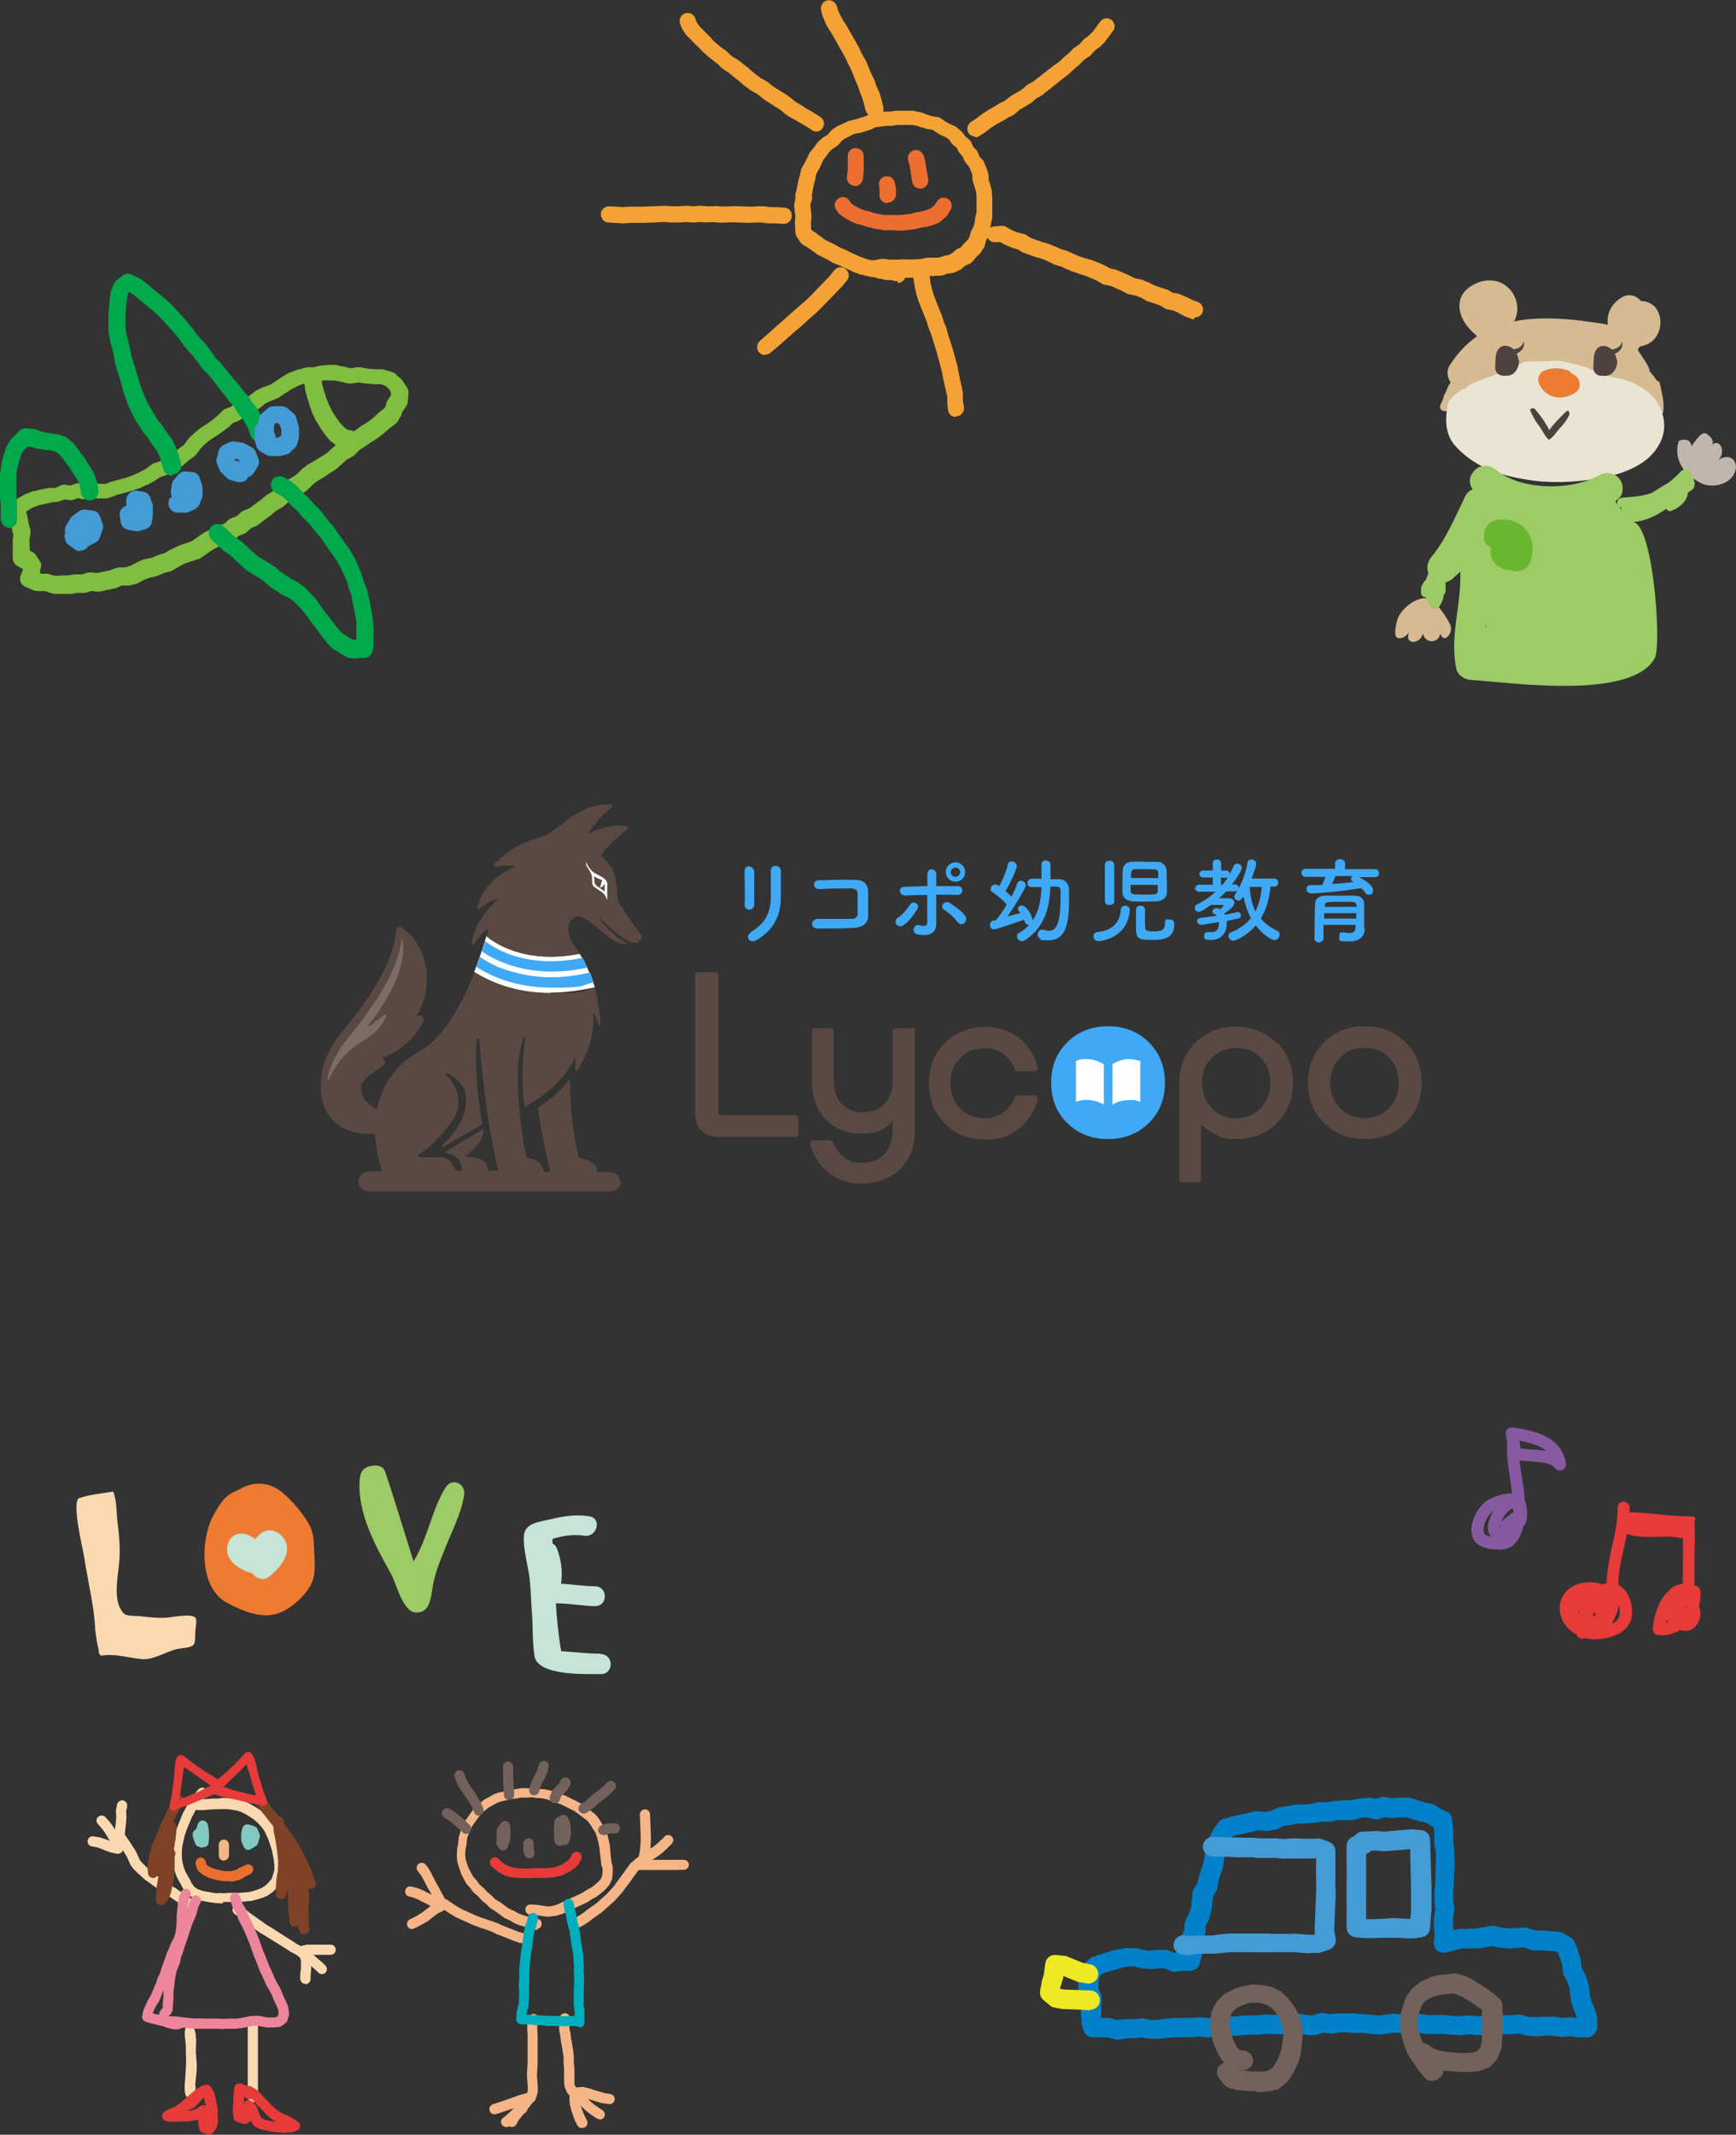 <?xml version="1.0" encoding="UTF-8"?>
<svg xmlns="http://www.w3.org/2000/svg" version="1.1" viewBox="0 0 1037.8 1275.9">
  <rect x="0" y="0" width="1037.8" height="1275.9" fill="#333333" stroke="none"/>
  <defs>
    <style>
      .cls-1 {
        fill: #ec6f31;
      }

      .cls-2 {
        fill: #e73b39;
      }

      .cls-3 {
        fill: #00afbe;
      }

      .cls-4, .cls-5 {
        fill: #fff;
      }

      .cls-6 {
        fill: #3fa9f5;
      }

      .cls-7 {
        fill: #4d423d;
      }

      .cls-8 {
        fill: #f5b587;
      }

      .cls-9 {
        fill: #8659a1;
      }

      .cls-10 {
        fill: #594942;
      }

      .cls-11 {
        fill: #c6e4d8;
      }

      .cls-12 {
        fill: #7fbe3f;
      }

      .cls-13 {
        fill: #fbd9b0;
      }

      .cls-14, .cls-5 {
        isolation: isolate;
      }

      .cls-15 {
        fill: #d5ba92;
      }

      .cls-16 {
        fill: #eae4d2;
      }

      .cls-17 {
        fill: #81c9c2;
      }

      .cls-18 {
        fill: #efe925;
      }

      .cls-19 {
        fill: #9dcb65;
      }

      .cls-20 {
        fill: #72625b;
      }

      .cls-21 {
        fill: #00a94b;
      }

      .cls-22 {
        fill: #68b72e;
      }

      .cls-23 {
        fill: #804226;
      }

      .cls-24 {
        fill: #ed859b;
      }

      .cls-25 {
        fill: #ed7b32;
      }

      .cls-26 {
        fill: #439cd6;
      }

      .cls-5 {
        opacity: .2;
      }

      .cls-27 {
        fill: #c1b6af;
      }

      .cls-28 {
        fill: #f4a235;
      }

      .cls-29 {
        fill: #0081c9;
      }
    </style>
  </defs>
  <!-- Generator: Adobe Illustrator 28.7.8, SVG Export Plug-In . SVG Version: 1.2.0 Build 200)  -->
  <g>
    <g id="_レイヤー_1" data-name="レイヤー_1">
      <g>
        <path class="cls-29" d="M667.6,1219c-.5,0-1.1,0-1.4-.2l-4.3-1.1h-8.4c-2.7,0-5-1.6-5.8-4.3l-1.1-4v-.9l-.4-4.5v-8.4c.2,0-1.1-3.1-1.1-3.1-.4-.7-.5-1.4-.5-2.3v-7l1.1-5.8c.2-1.3.9-2.5,1.8-3.2l4.1-3.6c.5-.5,1.3-.9,2-1.1l9-2.9,4.7-1.3h.5l4.7-.9h7.2l4.1,1.1,3.4.4,4-.5h5.6c.7,0,1.6.4,2.3.5l2.9,1.3,2.9-.4h1.1v-7.7c0-.7.2-1.6.5-2.3l1.6-3.4v-3.8c.2-.7.4-1.6.9-2.3l2-4,1.1-3.6.9-8.6c0-.9.4-1.8.9-2.5l2-3.1.7-3.4c0-.2,0-.5.2-.7l2.7-8.1,1.3-9c0-.4,0-.7.4-1.1l1.6-4.7c0-.2.2-.4.4-.7l2.2-4.3c0-.4.4-.5.5-.9l2.7-3.6c.7-.9,1.8-1.6,3.1-2l4.5-1.3h.5l9-2,4.5-1.1c.5,0,1.3-.2,1.8,0l4.3.4,3.2-.5,3.8-1.8c.5-.2,1.1-.4,1.6-.5l4.7-.7,4.5-.9h5.8l4.1-.4,4.1-1.1h5.8l4-.7h.9l4.7-.4h4.5l3.8-.9c.4,0,.7,0,1.1-.2l4.7-.4h1.8l3.2.7,3.2-1.1c.9-.2,1.8-.4,2.7,0l4,.7,4-.4h5c.5,0,1.3,0,1.8.2l8.6,2.7,4.1.9c.7,0,1.3.4,1.8.7l3.4,2.2,3.6,1.6c1.8.9,3.1,2.5,3.2,4.5l.4,3.1.4,5.2v5.2l.5,4.5v5.6c.2.2.2.4.2.5v4.9c-.2,0-.4,9.7-.4,9.7v.4l-.4,4.7v4.3l.7,4.7v1.6l-.7,4.7v4.1l.2,3.2,2.2-.5c.4,0,.9,0,1.3-.2h4.9c0-.2.2-.2.4-.2h4.3l9.3-1.6h2.2l4.5,1.1,4.1.4,9.5-.5c.7,0,1.4,0,2.2.4l4,1.3h4.1l10.1.9c.9,0,1.8.4,2.5.7l4.5,2.7c1.1.5,1.8,1.6,2.3,2.7l2,4.5v.5l1.6,4.9c0,.4.2.7.2,1.3l.4,4.1,2,3.6c0,.2.2.5.4.7l1.6,4.9c0,.5.2.9.4,1.4l.4,4.9.9,4.1,1.8,4s0,.4.2.5l1.4,4.7c.2.7.4,1.3.2,2v5.2c-.4,3.1-2.9,5.6-5.9,5.6h-6.1l-4.3-.7-4.3.4h-1.4l-4.5-.7h-4.3l-4.7.4h-.9l-5-.4c-.4,0-.9,0-1.3-.2l-4-1.1-4.1.4h-10.4l-4.7.5h-6.3l-4.5-.4-4.5.5h-1.1l-9.9-.7h-10.2l-4.3-.7h-4.1l-4.5.4h-1.3l-4-.5-9,1.1h-1.3l-9.3-.9h-4.5l-4.9-.4h-4.1l-4.5.7h-2l-3.4-.5-3.4,1.1c-.7.2-1.4.4-2,.4h-4.9c-.4-.2-.5-.2-.9-.4l-3.8-.7-3.8.7h-1.3l-14.4-.4-4.5.5h-5.2l-9.7.7h-4.7l-4.5.9h-6.7l-4.3-.5-4.3.4h-10.1l-4.5.4-4.7.5h-6.7l-4.1-.7-4.1.4h-4.9l-4.5.9h-.9l-.4.2ZM657.7,1206.1h5c.5,0,.9,0,1.4.2l3.8,1.1,3.8-.5h5.8l4.7-.5h1.4l4.3.9h4l4.5-.7,5-.5h10.2l4.7-.4h1.3l4.5.5h4l4.5-.9h5.8l9.5-.7h5l4.7-.5h.9l14.2.4,4.3-.9h2.3l4.3.9h3.2l3.8-1.1c.9-.4,2-.4,2.9-.2l3.8.7,3.8-.5h10.8c0,.2,4.5.4,4.5.4h.5l9,.9,8.8-1.1h1.6l4.1.5,4.1-.4h6.3l4.5.7h9.3l9.7.7,4.5-.5h1.3l4.9.4h4.5l4.7-.5h10.6l4.9-.4c.7,0,1.4,0,2,.2l4.5,1.3h4c0,.2,4.7-.2,4.7-.2h6.5l4.3.7,4.3-.4h1.4l3.2.5-.5-2-1.8-4.3c0-.4-.2-.7-.4-1.1l-1.1-5v-.7l-.4-4.5-1.3-3.8-2.2-4.3c-.4-.7-.5-1.3-.5-2l-.5-4.5-1.4-4-1.1-2.7-1.8-1.1-8.4-.5h-4.7c-.5,0-1.1-.2-1.6-.4l-3.8-1.3-8.6.5h-.9l-4.9-.4h-.7l-3.8-.9-8.4,1.4h-10.1l-4.1,1.1-5.4,1.3c-1.8.4-3.8,0-5.2-1.4-1.4-1.3-2-3.1-1.8-5l.5-4.5-.5-4.3v-5.9c.2-.2.2-.5.2-.7l.7-4.1-.5-4.1v-6.3l.4-4.9.4-14.6v-4.5c-.2,0-.9-4.7-.9-4.7v-5.6l-.4-4.3-1.1-.5c-.2,0-.4-.2-.5-.4l-2.9-1.8-3.2-.7h-.4l-8.3-2.5h-3.6l-4.5.4h-1.4l-3.4-.5-3.4,1.1c-1.1.4-2.2.4-3.1,0l-4-.9h-3.2c0,.2-4.1,1.4-4.1,1.4-.5,0-1.3.2-1.8.2h-4.5c0-.2-4,0-4,0l-4.3.9h-5.4l-4,.7h-.9l-4.7.4h-4.7l-4.1.9-4.1.5-3.6,1.8c-.5.2-1.1.4-1.6.5l-4.7.7h-1.3l-4-.4-8.4,2-4.5.9-2.5.7-1.3,1.6-1.8,3.4-1.4,3.8-1.1,8.6c0,.4,0,.7-.2,1.1l-2.7,8.3-.7,4.1c0,.7-.4,1.4-.7,2l-1.8,2.9-.9,7.9c0,.4,0,.7-.2,1.1l-1.4,4.7c0,.4-.2.7-.4.9l-1.6,3.2v3.6c-.2.7-.4,1.4-.7,2l-1.4,3.4v7.5c0,.5,0,1.1-.2,1.6l-1.3,4.5c-.7,2.5-3.1,4.3-5.8,4.3h-4.3l-4.1.5c-1.1,0-2.3,0-3.2-.5l-3.4-1.6h-2.9l-4.3.5h-1.4l-4.7-.5h-.9l-4-1.1h-3.4l-3.8.7-11.9,3.6-1.8,1.6-.5,3.2v4.3l1.4,3.2c.4.7.5,1.6.5,2.5l-.4,8.6v2.7l-.5.2Z"/>
        <path class="cls-26" d="M712,1168.7h-.5l-4.7-.4c-3.2-.4-5.6-3.1-5.2-6.3.4-3.2,3.1-5.6,6.3-5.2l4.1.4,4.1-.4h9.5c0-.2,4.5-.7,4.5-.7l4.9-.4h23.9c0,.2,4.5.2,4.5.2h9.3c0-.2.2-.2.4-.2l9.9.7h3.1l-.2-1.4v-1.1l.9-24.1v-9c-.2,0,0-4.9,0-4.9v-5.2c-.2,0-4.5.2-4.5.2h-10.2c0-.2-4.3,0-4.3,0h-1.1l-4.3-.4h-9.7l-4.3-.4h-9.5c0-.2-14-.5-14-.5-3.2,0-5.8-2.7-5.8-5.9s2.7-5.8,5.8-5.8h0l18.9.5h5l4.5.4h9.9l4.1.4,4.3-.4h5.4c0,.2,5,.2,5,.2h5.2c.7-.4,1.6,0,2.3,0l5,1.8c2.2.9,3.8,2.9,3.8,5.4v23c.2,0,.2.2.2.4v4.7c-.2,0-.5,9.2-.5,9.2l-.4,9.7.9,5.8c.4,2.7-1.3,5.4-4,6.3l-4.7,1.6c-.5,0-1.1.4-1.6.4h-5c-.2.2-.5.2-.7.2l-9.7-.7h-13.8c0,.2-14.2,0-14.2,0h-9.2l-4.5.4-4.5.5h-9.9c0,.2-4.5.5-4.5.5h-.5l.4.5Z"/>
        <path class="cls-26" d="M844.1,1158.6h0l-9-.4h-4.1c0-.2-9.9.2-9.9.2h-5.9l-5-.5c-2.9-.4-5-2.7-5.2-5.6v-9.9c.2,0,0-4.7,0-4.7v-14.9c.2,0,0-9.5,0-9.5v-9.9c0-2.9,2-5.4,4.7-5.9,1.1-1.6,2.7-2.7,4.7-2.7l8.8-.4h.5l3.8.4,4.9-.5,10.8-.9h1.1l5.4.5c2.9.2,5.2,2.7,5.2,5.6l.9,28.6v14.6s-.2.2-.2.4l-.7,9.5c-.2,2.7-2.2,4.9-4.9,5.2l-4.3.7h-.9l-.5.2ZM831,1146.4h.4l11.7.5.4-4.5v-14l-.5-23.2-15.1,1.3h-.9l-4-.4h-3.2c-.5.5-1.1,1.1-1.8,1.4-.4.2-.9.4-1.3.5v29.7c-.2,0,0,4.7,0,4.7v4.7c-.2,0,4.3,0,4.3,0l9.9-.5h.4l-.2-.2Z"/>
        <path class="cls-20" d="M751.2,1249.8h-5.4l-5-.5h-.9l-4.9-1.3c-1.3-.4-2.3-1.1-3.1-2l-3.1-3.8c-2-2.5-1.6-6.1.9-8.1.7-.5,1.6-.9,2.3-1.1l-.7-.7c-.5-.5-.9-1.1-1.3-1.6l-2.3-4.3s0-.4-.2-.4l-2-4.5c0-.4-.2-.7-.4-1.1l-1.1-4.9v-.7l-.4-5v-.9l.4-5c0-.7.2-1.4.5-2l2.2-4.5c.4-.5.7-1.1,1.1-1.4l3.6-3.6c.5-.5.9-.9,1.6-1.1l4.5-2.3c.2,0,.4-.2.7-.4l4.5-1.4c.2,0,.5,0,.9-.2l4.7-.9h1.4l4.7.4h1.1l4.5,1.1c.4,0,.7.2,1.1.4l4.1,2c.5.2,1.1.5,1.4,1.1l3.4,3.2c.2.2.4.4.5.7l2.9,3.8c.2.2.4.5.5.7l2.3,4.1c.2.4.4.7.5,1.3l1.4,4.9c0,.4,0,.7.2,1.1l.4,5v.9l-.4,5v.4l-.7,5v.7l-1.4,4.9c0,.4,0,.5-.4.7l-2.2,4.7c0,.2-.2.5-.4.7l-2.7,4.3c-.4.5-.7.9-1.1,1.3l-3.8,3.2c-.7.5-1.6,1.1-2.5,1.3l-5,1.1h-.9l-5,.4h-.4l-1.1-.5ZM746.5,1238.1h9.2l3.1-.7,2.2-1.8,2-3.2,1.8-3.8,1.3-4.1.7-4.5.4-4.3-.4-4-1.1-3.8-1.8-3.2-2.3-3.1-2.5-2.3-2.9-1.4-3.4-.9h-3.4c0-.2-3.4.4-3.4.4l-3.6,1.3-3.4,1.6-2.2,2.2-1.3,2.7-.4,3.6.4,4.1.9,4,1.6,3.8,1.6,3.2,1.6,1.4,3.1.5c3.1.5,5.2,3.6,4.7,6.7-.5,3.2-3.6,5.2-6.7,4.7l-2.9-.5h0l2.7.7,4.5.4v.5Z"/>
        <path class="cls-20" d="M856,1243.8c-1.6,0-3.2-.7-4.3-2l-3.4-4s-.2-.4-.4-.5l-5.9-8.8c0-.4-.4-.5-.5-.9l-2-4.9c0-.2-.2-.5-.2-.7l-1.4-5v-.5l-.9-5v-6.5c.2-.4.4-.9.4-1.3l1.3-4.5v-.4l1.6-4.5c.2-.5.4-.9.7-1.4l2.7-3.8c.4-.5.7-.9,1.3-1.3l3.8-2.9c.4-.2.7-.5,1.1-.7l4.7-2.2c.4,0,.7-.4,1.1-.4l5-1.3h1.1l4.9-.4,2.2-.4c.9,0,1.8,0,2.5.2l4.3,1.3c.4,0,.5.2.9.4l4.1,2s.4,0,.5.4l7.7,4.9s.2,0,.4.2l3.6,2.7s.4.2.5.4l2.9,2.5c1.1,1.1,1.8,2.3,1.8,4v3.6c.2,0,.2.4.2.5v10.2l-.5,10.1c0,.5,0,1.1-.4,1.6l-1.6,4.5c-.2.7-.7,1.4-1.1,2l-3.2,3.6c-.5.7-1.4,1.3-2.2,1.4l-4.3,1.6c-.5.2-1.1.4-1.6.4l-4.7.4h-5.8l-9.2-.7h-.7c0,1.6-1.1,3.2-2.5,4.3l-.9.7c-.9.7-2,.9-3.1.9l-.4.2ZM864.4,1226.4l8.8.7h4.1l3.6-.4,2.3-.9,1.6-1.8.9-2.7.4-8.8v-4.9c-.2,0-.2-.4-.2-.4v-5.9l-.9-.7-3.2-2.3-7.2-4.5-3.4-1.6-2.7-.7h-1.3c0,.2-.4.2-.5.2l-4.7.4-4,.9-3.8,1.6-2.5,1.8-1.8,2.5-1.3,3.4-1.1,3.8v4l.7,4.1,1.3,4.3,1.3,2.7h0c1.3,0,2.5.4,3.6,1.3l2.7,2,3.1,1.1,4,.7.2.2Z"/>
        <path class="cls-18" d="M651.8,1201.6h-.4l-5.2-.4-10.2-.4h-.7l-5-.9c-1.1-.2-2-.5-2.7-1.3l-3.8-3.2c-1.6-1.3-2.3-3.4-2-5.6l.9-4.7v-.7l1.3-4.1.9-6.8c.4-3.2,3.2-5.4,6.5-5l5.2.5c.5,0,1.1.2,1.4.4l9.3,3.8,4.5.9c3.1.5,5.2,3.6,4.7,6.7-.5,3.1-3.6,5.2-6.7,4.7l-5.2-.9c-.4,0-.7-.2-1.1-.4l-7.9-3.2v1.6c-.2.4-.4.7-.4.9l-1.6,5.2h0l3.2.5,15.3.5c3.2.2,5.6,2.9,5.4,6.1,0,3.1-2.7,5.4-5.8,5.4v.4Z"/>
      </g>
      <g>
        <path class="cls-12" d="M32.2,354.7c-.6,0-1,0-1.6-.2l-3.7-1.2h-4.7c-.6,0-1.4-.2-2-.4l-5.1-2.2c-2.6-1.2-3.9-4.1-2.7-6.9l1.4-3.5h0c0-.2-3.3-2-3.3-2-1.8-1-2.9-2.7-2.9-4.9v-10.6l.4-3.1-.8-2.9v-.4l-.8-4.3-1.6-3.9c-.6-1.6-.4-3.5.8-4.9l2.7-3.5c.4-.6,1-1,1.6-1.4l4.3-2.6c.2,0,.6-.4.8-.4l4.7-1.8h.6l4.9-1.2,4.3-.8h3.9c0-.2,3.3-1.6,3.3-1.6.8-.4,1.8-.4,2.6-.2l2.9.4,2.7-1c.8-.4,1.8-.4,2.7-.2l3.1.6,3.5-.8h1.6l4.1.4h3.3l3.5-1.4h.4l8.6-2.4,3.9-1.4,3.9-1.8,3.7-2,3.5-2.6c.4-.4,1-.6,1.4-.8l3.9-1.2,7.1-4.1,3.1-2.7.4-.4,3.3-2.4,2.4-3.3c0-.2.4-.4.6-.8l3.1-2.9.4-.4,3.3-2.7s.4-.2.6-.4l3.5-2.2,3.3-2.4,2.9-2.4,2.9-2.9c.6-.6,1.2-1,1.8-1.2l3.5-1.4,3.1-2.2s.4-.2.6-.4l3.9-2,3.5-2,3.3-2.6c.4-.2.6-.4,1-.6l4.1-2h.4l3.7-1.4,7.1-4.7s.4-.2.6-.4l3.9-2.2h.4l4.1-1.6h.6l4.1-1.2c.4,0,.8,0,1.2-.2h3.7l3.7-1h.8l4.3-.4h5.1c.2.4.4.4.8.4l4.3.8,3.3.8,3.7-.6h1.8l4.5.8,4.3.4h4.5c.4,0,1,.2,1.6.4l4.5,1.4c.6.2,1.4.6,2,1.2l3.3,3.1c.4.2.6.6.8,1l2.6,3.9c.6,1,1,2.2.8,3.3l-.4,4.9c0,1-.4,1.8-.8,2.6l-2.6,3.9-.4,1.4c0,.4-.2.8-.6,1.2l-1.6,2.9c-.4.6-1,1.2-1.6,1.6l-3.5,2.6-3.3,2.9s-.2.2-.4.4l-3.5,2.6s-.4.2-.6.4l-3.5,2.2-3.5,2.4-3.3,2.2-2.6,2.7c-.4.4-.8.8-1.4,1l-3.3,1.8-6.1,5.5s-.4.4-.6.4l-7.5,4.9-3.7,2.2-2.9,2.4-2.9,2.9c-.2.2-.6.4-.8.6l-3.7,2.4s-.4,0-.4.2l-3.5,1.8-2.9,2.2-3.1,2.7c-.2.2-.6.4-1,.6l-3.5,2-2.9,2.6s-.2,0-.4.2l-3.5,2.6-3.3,2.6c-.4.2-.8.6-1.2.8l-3.3,1.4-2.7,2.4c-.4.4-1,.8-1.6,1l-3.1,1.2-2.6,2.4c-.6.6-1.4,1-2.2,1.2l-3.9,1-6.9,3.7-7.1,4.9c-.4.2-.8.6-1.4.6l-8.2,2.7-3.3,1.8-3.7,2.2c-.4.2-.8.4-1.2.6l-3.9,1-3.7,1.6c-.4,0-.8.2-1,.4l-3.9.8-3.3,1.2-3.7,2c-.4.2-1,.4-1.4.6l-4.3,1h-4.5c0,.2-3.3,1.6-3.3,1.6-.4,0-.6,0-1,.2l-4.3.8-4.1,1h-1.8l-3.3-.4-3.1,1c-.6,0-1.2.2-1.8.2h-3.7l-3.7.6h-10.4ZM24.1,342.9h3.7c.4,0,1,0,1.4.2l3.5,1h3.5c0-.2.4-.2.6-.2h3.7l3.7-.6h4.9l3.3-1c.8-.2,1.6-.2,2.4-.2l3.5.4,3.3-.8,4.1-.8,3.7-1.4c.4,0,1-.2,1.6-.4h4.1c0-.2,3.1-1,3.1-1l3.3-1.8c.2,0,.4-.2.6-.4l4.1-1.6c.2,0,.6,0,1-.2l3.9-.8,3.5-1.6c.2,0,.4,0,.6-.2l3.5-1,3.1-2h.4l3.9-2c.2,0,.6-.2.8-.4l7.7-2.6,6.7-4.7s.4-.2.6-.4l7.8-4.1c.4,0,.8-.4,1.2-.4l3.1-.8,2.4-2.2c.4-.4,1-.8,1.8-1.2l3.3-1.2,2.7-2.4c.4-.4,1-.8,1.6-1l3.5-1.4,2.9-2.2,3.5-2.6,3.3-2.7c.2-.2.6-.4.8-.6l3.3-2,2.9-2.6.4-.4,3.5-2.6c.2,0,.4-.4.6-.4l3.7-2,3.1-2,2.7-2.7s.2-.2.4-.4l3.5-2.7c.2,0,.4-.4.6-.4l3.9-2.2,6.9-4.3,6.3-5.7c.4-.2.6-.6,1-.8l3.1-1.8,2.6-2.6c.4-.4.6-.6,1-.8l3.7-2.4,3.3-2.4s.2,0,.4-.2l3.5-2.2,3.1-2.4,3.3-3.1s.4-.2.4-.4l2.7-2,.8-1.2.4-1.6c0-.6.4-1,.6-1.6l2.2-3.5v-1.8l-1.2-2-2.2-1.8-2.7-1h-4.3l-4.7-.4h-.4l-3.9-.6-3.9.6h-2.2l-4.3-1-3.7-.8h-3.5c0-.2-3.5,0-3.5,0l-3.9,1h-4.7l-3.3,1-3.5,1.4-3.5,1.8-7.5,4.9c-.4.2-.6.4-1,.6l-4.1,1.6-3.3,1.6-3.1,2.6c-.2,0-.4.4-.6.4l-3.9,2.4h-.2l-3.7,2-3.5,2.4-1.2.6-3.1,1.2-2.4,2.4s-.4.4-.6.4l-3.5,2.6-3.7,2.6h-.2l-3.3,2.2-2.9,2.4-2.6,2.6-2.6,3.5-1.2,1.2-3.7,2.7-3.3,2.9c-.2.2-.6.4-1,.6l-7.8,4.5c-.4.2-.8.4-1.2.6l-3.7,1.2-3.1,2.2s-.4,0-.4.2l-4.1,2.2h-.4l-4.1,2h-.4l-4.3,1.6h-.4l-8.6,2.4-4.1,1.6c-.6,0-1,.2-1.6.4h-4.5c-.2.2-.6,0-.8,0l-3.7-.4-3.7.8h-2l-2.7-.6-2.6,1c-.8.2-1.8.4-2.6.2l-2.7-.4-2.7,1c-.4,0-1,.2-1.4.4l-3.7.4-3.7.8-4.3,1-3.9,1.6-2.9,1.8-.4.6.6,1.8c0,.2,0,.6.2.8l.8,4.5,1,3.7c0,.6.2,1.4,0,2.2l-.6,3.5v3.5c.2,0,.2.4.2.6v2.4l1.6.8c.8.4,1.6,1,2,1.8l2.4,3.7c1,1.4,1,3.1.4,4.7l-.4,1,.4,1.6Z"/>
        <path class="cls-21" d="M102.8,284.4c-2.4,0-4.3-1.6-5.1-3.7l-2.4-8.2-1.6-3.3-2.6-3.3s-.2-.4-.4-.6l-2.4-3.7-2.7-3.3s-.4-.4-.4-.6l-5.1-8v-.4l-2-3.7v-.2l-1.8-3.7v-.4l-2.9-8v-.4l-1-4.1-2.6-8-1.2-4.5v-.4l-.8-4.5-2.2-8.6v-.4l-.8-4.5v-10.2l.8-8.6v-.4l.6-4.1c0-.4,0-.8.4-1.2l1.6-3.9c.4-.8,1-1.6,1.8-2.2l3.3-2.6c1.6-1.2,3.5-1.4,5.3-.6l4.7,2.2c.4,0,.6.4,1,.6l4.1,3.1.2.2,3.3,2.9,6.9,5.5.2.2,3.3,3.1.2.2,6.5,6.9,3.1,3.5v.2l2.9,3.5,2.7,3.7,2.9,3.3,2.9,3.1s.4.4.4.6l5.1,7.1,2.9,2.9.4.4,5.3,6.7,2.6,3.1,2.7,2.9s.4.4.4.6l2.2,3.1,2.6,2.7c.4.4.6.6.8,1l1.8,3.1,2.4,2.7c.2.2.4.6.6,1l4.3,7.7c.2.4.4.8.6,1.2l1.2,4.1c.8,2.7-1,5.7-3.7,6.5-2.7.8-5.7-1-6.5-3.7l-1-3.5-3.7-6.5-2.4-2.7c-.2-.2-.6-.6-.6-1l-1.8-3.1-2.4-2.6s-.4-.4-.6-.6l-2.2-3.1-2.6-2.9s0-.2-.2-.4l-5.1-6.7-2.4-2.9-3.1-3.1c-.2-.2-.4-.4-.6-.6l-5.3-7.3-2.9-3.1-3.1-3.7s0-.2-.2-.4l-2.7-3.7-2.7-3.3-6.1-6.7-2.9-3.1-3.1-2.9-10.2-8.4-3.5-2.7-1.2-.6-.6,1.6-.6,3.3-.8,8.4v8.2l.6,3.9,2.2,8.6.8,4.5,2.6,8.4,1.2,3.9,1.2,4.1,2.7,7.3,1.6,3.5,1.8,3.3,4.7,7.7,2.7,3.3s.4.4.4.6l2.4,3.7,2.7,3.5c.2.4.4.6.6,1l2,4.3c0,.2.2.6.4.8l2.6,8.6c.8,2.7-.8,5.7-3.5,6.5-.4,0-1,.2-1.6.2l-.4,1Z"/>
        <path class="cls-21" d="M214.1,393.7h-.6l-4.5-.4c-.8,0-1.6-.4-2.2-.8l-7.7-4.7c-.4-.2-.8-.6-1.2-1l-3.1-3.3-.2-.4-2.7-3.5-10.8-14.5-5.7-5.9-2.7-1.8-3.3-1.6c-.2,0-.4-.2-.8-.4l-6.9-4.5c-.2,0-.4-.4-.8-.6l-2.9-2.7-3.1-2.2-3.5-2-3.7-2.4c-.2,0-.4-.4-.8-.6l-9.4-8.6-3.5-2.4c-.2,0-.6-.4-.8-.6l-6.7-6.3c-2.2-2-2.4-5.3-.4-7.5,2-2.2,5.3-2.4,7.5-.4l6.5,6.1,3.5,2.4c.2,0,.6.4.8.6l9.2,8.4,3.1,2,3.5,2s.2,0,.4.2l3.5,2.4s.4.2.6.4l2.9,2.6,6.5,4.3,3.3,1.6c.2,0,.4.2.6.4l3.3,2.4c.2,0,.6.4.8.6l6.5,6.7s.4.4.4.6l5.3,7.5,2.7,3.3,5.3,6.9,2.4,2.6,6.1,3.7h2.2c0,.2,0-2.7,0-2.7v-4.5c.2,0,0-3.7,0-3.7l-1.4-8.2-1-3.9v-.2l-.6-3.7-1.4-3.5v-.4l-1.2-3.9-3.5-7.8-2.2-3.9-2.2-3.5-2.6-3.5-2.7-3.9-2.4-3.5-2.7-3.1-.4-.4-2.6-3.5-2.6-2.9-2.9-2.7s-.4-.4-.4-.6l-2.6-3.1-2.9-2.6-.4-.4-2.7-2.9-3.1-2.7-3.9-2.2c-2.6-1.4-3.3-4.7-2-7.1,1.4-2.6,4.7-3.3,7.1-2l4.3,2.4c.4,0,.6.4.8.6l3.7,3.3.4.4,2.7,2.9,2.9,2.7.6.6,2.6,3.1,2.9,2.7.4.4,2.7,3.3v.2l2.6,3.5,2.9,3.1c.2.2.4.4.6.8l2.6,3.9,2.6,3.7,2.6,3.5.4.4,2.4,3.9,2.4,4.3v.4l3.7,8.4v.6l1.2,3.9,1.6,3.7c0,.4.2.8.4,1.2l.8,4.1,1,4.1v.4l1.4,8.4v.4l.4,4.3v4.7c-.2,0,0,3.9,0,3.9v.8l-.4,4.1c-.2,2.6-2.4,4.7-4.9,4.9h-4.3q0,.2-.2.2l.8.4Z"/>
        <path class="cls-26" d="M161.9,272.5c-1,0-1.8-.2-2.6-.6l-3.5-2c-1.2-.8-2.2-2-2.6-3.3l-1-3.9v-5.7c0-1.6.8-2.9,2-3.9l.8-3.3c.2-1.2.8-2.2,1.6-2.7l3.3-2.9c1-.8,2.2-1.4,3.5-1.4h5.1c1.2,0,2.4.4,3.3,1.2l3.7,3.1c.8.6,1.4,1.6,1.6,2.6l1.4,4.9c0,.4.2.8.2,1.4v5.5l-1,3.7c-.2,1-.8,2-1.6,2.6l-2.7,2.6c-.6.6-1.4,1-2.2,1.2l-3.7,1h-5.3l-.4.2ZM164.2,258.7l.8,3.1h0l2-.6.8-.6.4-1.4v-2.6l-1-2.7-1.2-1h-1.2l-.6.4-.4,2v3.1l.4.2Z"/>
        <path class="cls-26" d="M143.2,288.2c-.6,0-1,0-1.6-.2l-4.1-1.2c-.8-.2-1.6-.8-2.2-1.4l-2.9-2.9c-.6-.6-1-1.2-1.2-1.8l-1.6-3.9c-.4-1-.4-2,0-2.9l1-4.1c.4-1.6,1.4-2.9,2.9-3.7l3.7-1.8c1-.4,2-.6,2.9-.4l4.3.6c.6,0,1.2.2,1.8.6l4.1,2.2c1.2.6,2,1.6,2.6,2.7l1.6,4.3c.6,1.6.4,3.1-.4,4.5l-2.4,3.9c-.6,1-1.6,1.8-2.7,2.2h-.6c-.8,2.2-2.7,3.3-4.9,3.3h-.4ZM140.5,275.2l2,.6,1-.4h0l-1.6-1h-1.8c0-.2.4.6.4.6v.2Z"/>
        <path class="cls-26" d="M110.5,306.4h-4.7c-2.9-.2-5.1-2.6-5.1-5.5s.8-2.9,2-3.9c-.4-1-.6-2-.6-3.1l.6-4.3c0-1,.6-2,1.2-2.7l2.7-3.3c1.2-1.4,2.9-2,4.7-1.8l3.9.4c2,.2,3.7,1.6,4.3,3.7l1.4,4.3c0,.6.2,1.2.2,1.8v4.1c0,.6-.2,1.2-.4,1.6l-1.4,3.7c-.6,1.4-1.6,2.4-2.7,2.9l-3.9,1.8c-.6.2-1.4.4-2.2.4Z"/>
        <path class="cls-26" d="M81.6,317.4h-1.2l-4.1-.8c-2.2-.4-3.7-2.2-4.1-4.3l-.6-4.1c-.4-2.7,1.4-5.3,3.9-5.9v-3.9c.2-1.6,1-2.9,2.2-3.9s2.7-1.4,4.1-1.2l3.9.6c2,.4,3.5,1.6,4.1,3.5l1.4,3.9c0,.6.2,1,.2,1.6v4.9l-.6,4.1c-.2,2-1.8,3.7-3.7,4.3l-4.1,1.2c-.4,0-1,.2-1.6.2l.2-.2Z"/>
        <path class="cls-26" d="M47.7,329.4c-1,0-2.2-.4-2.9-1l-3.7-2.7c-1.4-1-2.2-2.4-2.2-3.9-.4-1-.4-2,0-2.9v-2c0-1,0-2,.6-2.7l2.4-4.1c.4-.6.8-1.2,1.6-1.8l3.7-2.7c1.2-.8,2.6-1.2,3.9-1l4.5.6c2,.2,3.5,1.6,4.1,3.3l1.6,4.5c.4,1.2.4,2.4,0,3.5l-1.6,4.7c-.4,1.2-1.2,2.4-2.4,2.9l-3.7,2c-.4,0-.6.4-1,.4,0,0,0,.2-.2.4-1,1.4-2.6,2.2-4.3,2.2l-.4.4Z"/>
        <path class="cls-12" d="M208.4,268.2h-1l-4.1-.8c-.8,0-1.4-.4-2-1l-3.5-2.6c-.4-.2-.6-.6-.8-.8l-2.9-3.5s-.2-.4-.4-.6l-2.6-3.7v-.2l-2.4-3.9s0-.2-.2-.4l-2-4.1v-.4l-1.6-4.3v-.4l-1.4-4.3-1.2-4.7v-.6l-.6-4.5c-.4-2.9,1.6-5.5,4.5-5.9s5.5,1.6,5.9,4.5l.6,4.1,1.2,4.1,1.2,3.9,1.6,3.9,1.8,3.7,2.2,3.5,2.4,3.3,2.4,2.7,2,1.6,2.9.6c2.7.6,4.7,3.3,4.1,6.3-.6,2.6-2.7,4.1-5.1,4.1l-1,.2Z"/>
        <path class="cls-21" d="M5.5,315.4h0c-2.9,0-5.1-2.6-5.1-5.5v-8.6l-.4-4.3v-14.3s.2-.4.2-.6l.6-4.5v-.6l1.2-4.3,1.4-4.5c0-.4.2-.6.4-1l2.2-3.9c.2-.4.6-.8,1-1.2l4.5-4.5c1.2-1.2,2.7-1.6,4.1-1.6l4.3.4c.4,0,.8,0,1.2.2l3.9,1.4,3.7.8,4.1.6h1l4.1,1.2c.6.2,1.4.6,2,1l3.7,3.1c.4.2.6.6.8.8l5.9,7.8,5.3,8.4c0,.2.4.6.4,1l1.8,4.5c0,.4.2.8.4,1.2l.6,4.7c.4,2.9-1.6,5.5-4.5,5.9s-5.5-1.6-5.9-4.5l-.6-4.1-1.4-3.3-4.9-7.7-5.3-7.1-2.6-2.2-2.7-.8-3.9-.4h-.4l-4.3-.8h-.6l-3.7-1.2h-1.4l-2.4,2.2-1.6,2.9-1.2,3.9-1,3.9-.6,3.9v13l.4,4.3v9.6c0,2.7-2.4,5.1-5.3,5.1l.6-.4Z"/>
      </g>
      <g>
        <path class="cls-28" d="M536.6,168.1h-1l-2.9-.7h-3.1c-.2,0-.5-.2-.7-.2l-3.4-.7h-.3l-3.2-.9c-1,0-1.9,0-2.7-.5h-.7l-3.4-.9h-.5l-3.2-1.2h-.3l-9.4-4.4-3.1-1.2c-.2,0-.5-.2-.7-.3l-2.9-1.7-6.1-3.1c-.3,0-.5-.3-.7-.5l-5.5-3.9-2.9-1.7c-.5-.3-1-.7-1.4-1.4l-2-2.9c-.5-.9-.9-1.7-1-2.7l-.3-6.1v-1l.3-2.6-.7-6v-1.5l.7-3.1v-3.1c.2-.2.2-.5.3-.7l1.4-6.6v-.3l.9-3.1.7-3.2c0-.5.3-1,.5-1.5l1.7-2.9,1.4-2.9,1.4-2.9c.2-.3.3-.7.7-1l2.2-2.7,1.9-2.6c.2-.3.5-.5.7-.9l2.6-2.2s.3-.3.5-.3l2.4-1.5,1.9-2.2c.3-.3.5-.5.9-.9l2.9-1.9c.2,0,.3-.3.7-.3l6.1-2.9c.3-.2.9-.3,1.2-.3l3.1-.7,6-1.9,2.7-1.4c.5-.3,1-.3,1.5-.5l3.2-.3,3.2-.5h4.1l2.9-.5h11.3c.2.2.5.3.7.3l3.4.7c.2,0,.5,0,.7.2l3.1,1.2,2.9.9,3.2.5c.7,0,1.4.3,1.9.7l2.7,1.9,2.6,1.4,3.1,1.4c.3,0,.7.3,1,.7l2.7,2.2c.3.3.7.7,1,1l1.5,2.2,2.2,1.7c.7.5,1,1,1.4,1.9l1.2,2.6,1.9,2c.3.3.7.9.9,1.4l1,2.6,1.9,2c.3.3.5.7.7,1.2l1.4,3.2s0,.3.2.5l1,3.2c0,.3.2.7.2,1v2.9c.2,0,1,2.6,1,2.6v.3l.9,3.4v.7l.3,3.4v12.1l-.7,3.2-.5,3.2v.3l-.9,3.4c0,.3-.2.7-.3,1l-1.4,2.6-.7,2.9c0,.5-.3,1-.7,1.5l-1.9,2.9c-.2.3-.3.5-.7.7l-2.2,2.2-2,2.4c-.5.5-1,1-1.7,1.2l-2.6,1.2-2.2,1.9c-.3.2-.5.5-.9.5l-3.1,1.5c-.3.2-.9.3-1.2.3l-3.1.5-2.9,1c-.3,0-.9.2-1.4.2h-3.4c0,.2-.2.2-.3.2h-2.9l-2.9.5h-.3l-3.4.5h-7.8c-.7,1.9-2.6,3.2-4.6,3.2l.5-1.2ZM520.6,155.3l1.4.3,5.1-.9h1.7l2.9.5h6.5c0-.2.3-.2.3-.2h3.2c0,.2,6.3,0,6.3,0l3.1-.3,3.2-.7h6.8l2.6-.9c.2,0,.5,0,.7-.2l2.7-.5,2-1,2.2-1.9c.3-.3.7-.5,1-.7l2.2-1,1.5-1.9.3-.3,2-2,1.2-1.7.7-2.6c0-.3.2-.7.3-1l1.4-2.6.7-2.6.5-3.2v-.3l.7-2.9v-9.5l-.3-2.7-.9-2.9-1-3.1c0-.3-.2-.9-.3-1.2v-2.9c-.2,0-1-2.6-1-2.6l-1-2.2-1.9-2.2c-.3-.3-.5-.9-.9-1.4l-1-2.4-1.7-2c-.3-.3-.5-.7-.9-1.2l-1-2.2-1.9-1.4c-.3-.3-.7-.7-1-1l-1.5-2.2-1.7-1.4-2.7-1.2s-.3,0-.5-.2l-2.9-1.7s-.2,0-.3-.2l-2-1.4-2.4-.3h-.5l-3.2-1h-.3l-2.9-1-2.7-.5h-2.9c0-.2-3.2,0-3.2,0h-3.2l-2.9.5h-3.8l-2.9.5h-.3l-2.6.3-2.4,1.2c-.3,0-.5.2-.9.3l-6.3,2h-.5l-2.7.5-5.5,2.7-2,1.4-1.9,2.2c-.3.3-.7.7-1,.9l-2.6,1.7-1.9,1.7-1.7,2.4-1.9,2.4-1.2,2.6-1.5,3.2s0,.2-.2.3l-1.4,2.4-.5,2.6v.3l-.9,3.1-1.2,6.3v3.1c-.2.3-.3.5-.3.9l-.7,2.6.7,5.8v1.4l-.3,2.6v4.4c.2,0,.9.9.9.9l2.2,1.4s.3,0,.3.3l5.3,3.9,6,2.9s.2,0,.3.2l2.7,1.5,2.9,1.2s.3,0,.3.2l3.1,1.5,6,2.7,2.9,1,3.1.9-.2-.3Z"/>
        <path class="cls-1" d="M511.1,111h-.7c-2.6-.3-4.4-2.7-4.1-5.5l.5-3.9v-8.2c0-2.7,1.9-4.9,4.6-4.9s4.9,1.9,4.9,4.6v4.3c.2,0,0,4.6,0,4.6v.7l-.5,4.3c-.3,2.4-2.4,4.3-4.8,4.3v-.2Z"/>
        <path class="cls-1" d="M550.1,112.7c-2.4,0-4.4-1.7-4.8-4.1l-1.5-9.7-.9-3.1c-.7-2.6.9-5.1,3.4-6,2.6-.7,5.1.9,6,3.4l.9,3.4v.5l1.7,10.1c.3,2.6-1.4,5.1-4.1,5.5h-.7Z"/>
        <path class="cls-1" d="M530.5,121.4h-.3c-2.6,0-4.6-2.4-4.4-5.1v-2.7c.2,0-.3-2.6-.3-2.6-.5-2.6,1.2-5.1,3.8-5.6s5.1,1.2,5.6,3.8l.7,3.1v4.4c-.3,2.6-2.6,4.4-4.9,4.4v.3Z"/>
        <path class="cls-1" d="M534.8,137.6h-7.3c-.2-.2-.3-.3-.5-.3l-3.4-.5h-.3l-3.4-.9h-.5l-3.1-1-3.2-.9h-.5l-3.2-1.4c-.2,0-.3,0-.5-.2l-3.1-1.7c-.2,0-.3-.2-.5-.3l-2.9-2c-.5-.3-.9-.7-1.2-1.2l-1.4-2c-1.5-2.2-.9-5.1,1.4-6.6s5.1-.9,6.6,1.4l.9,1.4,1.9,1.4,2.6,1.4,2.7,1.2,3.2.9h.3l3.1,1,2.9.7,2.9.5h6.6c0,.2,3.4,0,3.4,0l3.4-.3,3.1-.5,3.2-.9h.3l3.1-.5,2.9-.9,2.2-.9,2.2-1.9,1.4-2.2c1.4-2.2,4.3-2.9,6.6-1.5,2.2,1.4,2.9,4.3,1.5,6.6l-1.7,2.9c-.3.5-.7.9-1,1.2l-3.4,2.9c-.3.3-.9.7-1.4.9l-3.2,1.2h-.3l-3.2,1h-.5l-3.2.5-3.2.9h-.5l-3.6.5-3.8.3h-4.3Z"/>
        <path class="cls-28" d="M487.9,78.6c-.9,0-1.9-.3-2.6-.9-1.5-1-3.1-2-4.6-2.9-.9-.5-1.7-1-2.6-1.5-.9-.5-1.5-.9-2.4-1.4-.7-.3-1.2-.7-1.9-1-1-.7-2.2-1.2-3.2-1.9-1-.7-2-1.5-2.7-2.2s-1-.9-1.5-1.2c-.7-.3-1.2-.9-1.9-1.2-.9-.5-1.7-1-2.6-1.7-.7-.3-1.2-.9-1.9-1.2-.9-.5-1.7-1-2.6-1.7-.9-.5-1.7-1.2-2.6-1.9-.5-.5-1.2-.9-1.7-1.4-.5-.3-1-.7-1.7-1-.9-.5-1.9-1-2.9-1.7-.9-.7-1.7-1.2-2.6-1.9-.7-.5-1.2-.9-1.7-1.4-.9-.7-1.7-1.4-2.4-2s-1-1-1.7-1.4c-.9-.7-1.7-1.2-2.4-1.9-.5-.5-1.2-1-1.7-1.4-.5-.5-1.2-.9-1.7-1.2-.9-.5-1.7-1.2-2.7-1.9-.7-.5-1.4-1.2-2-1.9-.5-.5-.9-.9-1.4-1.2s-1-.7-1.5-1.2c-.7-.5-1.5-1-2.2-1.7-1.2-1-2.4-2-3.6-3.1-.9-.7-1.5-1.5-2.2-2.2-.3-.3-.7-.9-1.2-1.2-1.2-1.2-2.4-2.2-3.4-3.4-.3-.3-.7-.7-1.2-1.2l-2.4-2.4c-1.5-1.9-3.4-4.6-4.1-7.8-.5-2.6,1.2-5.1,3.8-5.6s5.1,1.2,5.6,3.8c.3,1.2,1.2,2.6,2.2,3.8.5.7,1,1.2,1.5,1.7.5.5,1,.9,1.4,1.4,1,1,2,2,3.1,3.1.7.5,1.2,1.2,1.7,1.9.3.5.9,1,1.4,1.4,1.2,1,2.2,1.9,3.4,2.9.5.5,1.2.9,1.7,1.2.7.5,1.4,1,2,1.5s1.4,1.2,2,1.9c.5.5.9.9,1.4,1.2.5.5,1.2.9,1.9,1.2.9.5,1.7,1,2.6,1.7.7.5,1.4,1,1.9,1.5.7.5,1.4,1.2,2.2,1.7s1.5,1.2,2.2,1.9c.5.5,1.2,1,1.7,1.5.7.5,1.2,1,1.9,1.5.7.5,1.5,1.2,2.2,1.7.5.3,1,.7,1.7,1,.9.5,1.9,1,2.9,1.7.9.5,1.5,1.2,2.2,1.7.7.5,1.2,1,1.9,1.4.7.5,1.4.9,2.2,1.4s1.5.9,2.2,1.4c.9.5,1.5,1,2.4,1.5.7.3,1.4.9,2,1.4,1,.7,1.9,1.4,2.6,2,.5.5,1,1,1.5,1.2,1,.5,1.9,1.2,2.9,1.7s1.4.7,1.9,1.2c.7.5,1.5.9,2.2,1.4.9.5,1.9,1,2.7,1.5,1.7,1,3.2,2,4.9,3.1,2.2,1.5,2.9,4.4,1.4,6.6-.9,1.4-2.4,2.2-4.1,2.2v-.2Z"/>
        <path class="cls-28" d="M522,69.4c-2.2,0-4.1-1.5-4.6-3.6l-1-4.1-1-3.4-1.5-3.6v-.3l-1.2-3.4-1.5-3.2v-.3l-2.9-7-1.7-3.1v-.3l-1.7-3.4-7.5-13.3-2-3.1-.2-.3-1.9-3.4v-.3l-1.5-3.6c0-.2-.2-.5-.2-.7l-.7-2.7c-.7-2.6.9-5.3,3.4-6,2.6-.7,5.1.9,6,3.4l.7,2.4,1.4,3.1,1.7,3.1,2,3.1s0,.2.2.3l7.7,13.6v.3l1.7,3.4,1.9,3.2c0,.2.2.5.3.7l2.9,7,1.7,3.4c0,.2.2.3.2.5l1.2,3.6,1.7,3.6c0,.2,0,.3.2.5l1.2,4.1,1,4.3c.7,2.6-.9,5.1-3.4,5.8h-1.2l-1.2-.2Z"/>
        <path class="cls-28" d="M583,81.6c-1.5,0-3.1-.7-3.9-2-1.5-2.2-.9-5.1,1.2-6.6l3.4-2.2,3.1-2.4.2-.2,3.4-2.2s.2,0,.3-.2l3.4-1.9,3.2-2s.3-.2.5-.3l3.1-1.5,2.7-2.2c.2-.2.5-.3.7-.5l6.5-3.8,2.7-2.4c.3-.2.5-.5.9-.7l3.2-1.7,12.4-9.7,3.2-2.2,2.7-2.6.2-.2,2.9-2.4,2.6-2.7c.2-.2.5-.3.7-.5l2.9-2,2.4-2.6c.2-.2.5-.5.7-.7l2.9-2.2,2.2-2.2,4.4-6c1.5-2,4.6-2.6,6.6-.9,2,1.5,2.6,4.6,1,6.6l-4.6,6.1c0,.2-.3.3-.5.7l-2.7,2.7s-.3.3-.5.3l-2.7,2-2.4,2.7c-.2.3-.5.5-.9.7l-2.9,2-2.6,2.6s-.3.2-.3.3l-3.1,2.6-2.9,2.7s-.3.3-.5.5l-3.2,2.4-12.4,9.9c-.2.2-.5.3-.7.5l-3.1,1.7-2.7,2.4c-.2.2-.5.3-.7.5l-6.6,3.9-2.7,2.4c-.3.2-.7.5-1,.7l-3.4,1.7-3.2,2h-.2l-3.4,1.9-3.1,2-3.1,2.4-3.6,2.4c-.9.5-1.7.9-2.7.9v-.7Z"/>
        <path class="cls-28" d="M713.9,190.9c-.5,0-1,0-1.5-.3l-3.8-1.4c-.2,0-.5-.2-.7-.3l-3.4-1.9-3.1-1.4-3.4-.7c-.5,0-1-.3-1.5-.5l-3.1-1.9-7.2-2.4c-.3,0-.5-.2-.9-.3l-3.2-1.9-3.1-1.2-3.6-.7c-.3,0-.9-.2-1.2-.3l-3.6-1.9-6.6-2.9-3.6-.7c-.5,0-1-.3-1.4-.5l-3.2-1.9-3.4-1.5-3.4-1.4-3.8-1.2-3.9-1.4h-.3l-7-3.1-3.4-1c-.3,0-.5-.2-.7-.3l-3.4-1.7-3.2-1.4-3.6-1h-.3l-7.3-2.7c-.3,0-.7-.2-.9-.3l-2.7-1.7-3.1-.9c-.2,0-.3,0-.5-.2l-3.6-1.5c-.3,0-.5-.2-.7-.3l-2.6-1.5h-2.9c-2.6.3-4.9-1.5-5.1-4.3-.2-2.7,1.9-4.9,4.4-5.1l4.4-.3c1,0,2,0,2.9.7l3.4,2,3.1,1.2,3.6.9c.5,0,.9.3,1.4.5l2.9,1.9,6.8,2.4,3.6,1c.2,0,.3,0,.5.2l3.6,1.5h.3l3.1,1.5,3.4,1c.2,0,.3,0,.5.2l7,3.1,3.6,1.2,3.6,1h.3l3.8,1.5,3.9,1.7s.3,0,.5.2l2.9,1.7,3.2.7c.3,0,.7,0,.9.3l7.5,3.2,3.2,1.7,3.4.7c.3,0,.5,0,.9.2l3.8,1.5c.2,0,.3,0,.5.2l3.2,1.7,7.2,2.4c.3,0,.7.2,1,.3l2.7,1.7,3.2.5c.3,0,.7.2,1,.3l3.8,1.7h.3l3.2,1.7,3.4,1.2c2.6.9,3.9,3.6,3.1,6.1-.7,2-2.6,3.2-4.6,3.2l-.7,1Z"/>
        <path class="cls-28" d="M571.4,249.2c-2.2,0-4.3-1.5-4.6-3.8v-.5c-.2-.3-.2-.7-.2-1l-.3-2.9v-4.1l-.9-3.6-1.7-7.7-.7-3.8-1-3.8-1-3.6-1-3.9-3.4-10.9-1.4-3.4c0-.2,0-.3-.2-.5l-1-3.6-4.8-11.8-1.4-4.3v-.5l-1-4.1v-.3l-.7-4.3v-3.1c.3-2.7,2.6-4.6,5.3-4.4s4.6,2.6,4.4,5.1v1.2l.5,3.6.9,3.8,1.2,3.9,4.6,11.6s0,.3.2.5l1,3.4,1.5,3.4c0,.2,0,.3.2.7l1,3.8,2.4,7.3,3.2,11.6v.3l1.5,7.7.9,3.8.7,4.1v4.4l.7,3.8c.3,2.6-1.4,4.9-3.9,5.5h-.9l-.2.3Z"/>
        <path class="cls-28" d="M457.4,212.2c-1.4,0-2.6-.5-3.6-1.5-1.7-2-1.5-4.9.3-6.8l23.5-20.8.2-.2,3.2-2.7,3.1-2.9,11.9-12.3,2.7-3.4c1.7-2,4.6-2.6,6.8-.9,2,1.7,2.6,4.6.9,6.8l-2.9,3.6s-.2.3-.3.3l-15.3,15.7-.3.2-3.2,2.7-5.8,5.3-3.1,2.6-8.7,7.7-6,5.1c-.9.9-2,1.2-3.2,1.2l-.2.3Z"/>
        <path class="cls-28" d="M468.6,133.8h-.3l-4.4-.3h-4.8l-3.8-.5h-3.6l-3.9.2h-.5l-8.2-.3h-3.9l-3.9.2h-.5l-3.8-.3h-3.8c-.2.2-.5.2-.7.2l-3.8-.3-3.8.3h-1l-3.8-.3-3.8.3h-5.1l-3.9-.3-12.1.5h-8.4l-4.1.3h-.7l-8.2-.5c-2.7,0-4.6-2.4-4.6-5.1s2.4-4.6,5.1-4.6l8,.5,3.9-.3h8.7l12.4-.5h.7l3.9.3h3.8l4.1-.3h.9l3.8.3,3.8-.3h.9l3.8.3h3.8c.2-.2.3-.2.7-.2l3.8.3h3.8l4.3-.2,8.2.3h3.9c0-.2.2-.2.3-.2h4.8l3.8.5h4.1l4.4.3c2.7,0,4.6,2.4,4.4,5.1,0,2.6-2.2,4.6-4.8,4.6h.2Z"/>
      </g>
      <g>
        <path class="cls-13" d="M116.9,1246.6v.8c0,2.8-.6,7.2-4.5,6.2-3-.7-1.8-8.9-1.7-10.9.3-5.4.8-10,.4-15.5v-3.5c0,0,0-.2,0-.3.2-2.8-3.1-15.1,3.6-12.1,1.8.8,1.8,2.8,2.3,4.6v.5l.3,3.4v.5l-.2,3.3v3.2l.5,6.6v3.8c-.2,3.2-.7,6.1-.9,9.3h.3Z"/>
        <g>
          <path class="cls-13" d="M151.3,1256.5c-1.6,0-3-1.3-3-2.9l-.2-3.3v-36.4c0,0,0-3.2,0-3.2,0-1.7,1.3-3.1,2.9-3.2,1.7,0,3.1,1.2,3.2,2.9v3.3c0,0,0,.2,0,.2v3.2c0,0,0,3.2,0,3.2v33c0,1.7-1.1,3.1-2.8,3.2h-.2Z"/>
          <path class="cls-13" d="M182.6,1185.7h-.2c-1.7,0-3-1.5-2.9-3.2v-2.9c0,0,.4-2.9.4-2.9v-5.1c0,0-.6-1.5-.6-1.5l-1.9-1.6-3-1.6s0,0-.2,0l-3.3-2.2-14.5-9s0,0-.2,0l-10.8-7.6-.2-.2-2.5-2.1-2.5-1.9c-1.3-1-1.6-2.9-.6-4.3,1-1.3,2.9-1.6,4.3-.6l2.6,2,2.5,2.1,10.6,7.5,2.7,1.6,8.4,5.4,3.4,2.1,3.3,2.2,3.1,1.7c.2,0,.3.2.5.3l2.8,2.3c.4.4.7.8.9,1.4l.9,2.7c0,.3.1.5.2.8l.2,2.9v3.4l-.3,2.9v2.8c-.2,1.6-1.6,2.9-3.2,2.9h.1Z"/>
          <path class="cls-13" d="M192.4,1179.9c-.8,0-1.5-.3-2.1-.9l-2.2-2.1-4.8-4.2-2.4-2.2s-.1,0-.2-.2l-2.1-2.3c-.7-.8-1-2-.7-3s1.2-1.8,2.3-2l3.3-.7h3.9c0,0,10.3,0,10.3,0,1.7,0,3,1.4,3,3.1s-1.5,3-3.1,3h-10.1c0,0-.1,0-.1,0l4.7,4.1h.1c0,0,2.3,2.3,2.3,2.3,1.2,1.2,1.3,3.1,0,4.3-.6.6-1.4.9-2.2.9h.1Z"/>
          <path class="cls-13" d="M113,1141c-.6,0-1.2-.2-1.7-.5l-10.5-7.3-2.6-1.7-5.4-3.6-5.3-3.9s0,0-.2,0l-2.4-2.1-2.4-2.2-2.4-2.3c-.1,0-.2-.2-.3-.3l-1.6-2.1c-.1-.2-.2-.4-.3-.6l-2.1-4.7-3.3-5.3-3.5-5.1c-1-1.4-.6-3.3.7-4.3,1.4-1,3.3-.6,4.3.7l3.7,5.3,3.5,5.5c0,0,.1.3.2.4l2.1,4.6,1.3,1.7,2.1,2.1,2.3,2.1,2.3,2,5.1,3.7,5.3,3.5,2.6,1.7s0,0,.2,0l2.6,1.9,2.6,1.7,5.3,3.7c1.4,1,1.7,2.9.8,4.2-.6.9-1.5,1.3-2.5,1.3h-.5Z"/>
          <path class="cls-13" d="M71.1,1103.7c-.6,0-1.2-.2-1.7-.5l-.4-.3c-1.4-.9-1.8-2.9-.8-4.2h0l.4-4.1.7-5.9.2-2.7-.2-3.3v-.8l.7-3.4c.4-1.6,2-2.7,3.6-2.4,1.6.3,2.7,2,2.4,3.6l-.6,3,.2,3.1v.4l-.2,3-1,9-.2,2.9c0,1.1-.7,2.1-1.7,2.5-.4.2-.9.3-1.3.3v-.2Z"/>
          <path class="cls-13" d="M69.5,1104c-1.1,0-2.1-.6-2.7-1.6l-3-5.3-1.6-2.4-1.7-2.3-2-2.2c-1.1-1.3-1.1-3.2.2-4.3,1.2-1.1,3.2-1,4.3.2l2.1,2.3s.1.2.2.2l1.9,2.5s0,0,.1.2l1.7,2.6,3.2,5.6c.8,1.5.3,3.3-1.2,4.2-.5.3-1,.4-1.5.4h0Z"/>
          <path class="cls-13" d="M70.6,1108h-.7l-3.1-.7c-.1,0-.3,0-.4,0l-3-1.1-2.9-1.2-2.7-.9-2.9-.5c-1.7-.3-2.8-1.9-2.5-3.5.3-1.7,1.9-2.8,3.5-2.5l3.1.5c0,0,.3,0,.4,0l3,1h.3l2.9,1.2,2.7,1,2.9.7c1.6.4,2.7,2,2.3,3.7-.3,1.4-1.6,2.3-3,2.3h.1Z"/>
          <path class="cls-13" d="M133.2,1137.7h-.2l-3.3-.2h-.2l-3.2-.4-6.6-1.1c-.2,0-.4,0-.5-.2l-3.3-1.2c-.2,0-.4-.2-.5-.3l-3-1.9c-.3-.2-.6-.5-.9-.8l-2.1-2.9c0,0-.2-.3-.3-.5l-1.2-2.4-1.4-2.3s0,0,0-.2l-1.3-2.5c0,0,0-.2,0-.3l-1-2.7s0-.2,0-.3l-.8-3.2v-.4l-.4-3.3v-4l.3-3.3v-.4l1.4-6.4v-.3l1-3.2v-.2l1.2-3.1,2.5-6.1c0,0,0-.2.2-.3l1.5-2.8,1.4-2.7s0-.2,0-.3l1.7-2.7c0-.1.2-.2.3-.4l4-4.8c1.1-1.3,3-1.5,4.3-.4s1.5,3,.4,4.3l-1.6,1.9,5.9-.4h3.1c0-.1,2.9-.4,2.9-.4h.4l3,.2h.2l3,.4,3.1.6h.3l2.9.9c.2,0,.3.1.5.2l3,1.5s0,0,.2.1l2.8,1.7s0,0,.2,0l2.7,1.9s.2,0,.3.2l2.5,2.2s0,0,.2.2l2.3,2.4c0,0,.2.2.3.3l1.9,2.7c0,0,.2.3.3.4l1.5,3,1.4,3.2c0,0,0,.2,0,.3l1,3.2,1.1,3.1v.4l.7,3.3.6,3.4v.2l.4,3.3v3.7c0,.3,0,.5-.2.8l-.9,3.2v.2l-1.1,3.1c0,.3-.3.6-.5.8l-2,2.5s0,.2-.2.2l-2.2,2.3c-.2.2-.3.3-.5.4l-2.6,1.8c0,0-.3.2-.4.2l-2.9,1.3c0,0-.2,0-.4,0l-3,1h-.2l-3.1.8h-.5l-3.2.3-3.1.3h-3.5c0,0,0,0-.2,0h-6.4c0,0,0,0-.2,0l.3.5ZM130.2,1131.4l3,.2,3.1-.2h6.5l3.1-.3,3-.2,2.7-.7,2.7-.9,2.5-1.1,2.1-1.4,1.9-1.9,1.6-2,.9-2.6.7-2.7v-2.7l-.3-3-.6-3.2-.6-3-1-3-1-3.1-1.3-2.9-1.3-2.6-1.7-2.3-2.1-2.2-2.2-2-2.5-1.7-2.6-1.6-2.6-1.3-2.5-.8-2.8-.5-2.7-.4h-2.7c0,0-2.8,0-2.8,0l-6.1.3-3,.3h-3.3c-.4,0-.8,0-1.2-.2l-1,1.9-1.5,2.7-2.4,5.8-1.1,2.9-.9,2.9-1.3,6.2-.2,3v3l.4,2.9.7,2.9.9,2.4,1.2,2.3,1.4,2.4s0,.2.2.3l1.1,2.3,1.6,2.2,2.2,1.4,2.8,1,6.1,1.1,3,.4v-.3Z"/>
          <path class="cls-23" d="M96.3,1138.7c-.3,0-.6,0-1-.2-1.3-.4-2.1-1.6-2.1-3l.3-6.6v-.4l1.5-8.5-1.2,1.4c-.8.9-2.1,1.3-3.2.9-1.2-.4-2-1.4-2.1-2.6l-.3-3.1v-.6l.3-3.1v-.3l1.4-6.1v-.3l1-3v-.2l3.6-8.6,1.1-2.9,2.8-6,1.4-2.9s0-.2,0-.3l1.6-2.7,2.8-5.1c.8-1.5,2.7-2,4.2-1.2s2,2.7,1.2,4.2l-2.8,5.1v.2l-1.6,2.6-1.7,3.5c1.1.5,1.9,1.6,1.9,2.8v3.3l-.3,2.9v.3l-.5,2.9-.4,2.8v.2l-.3,1.4.5.8c.7,1.1.6,2.4,0,3.4v7.2l-.2,3.4v.2l-.4,3.3v.4l-1.5,6.4c0,0,0,.2,0,.4l-1.1,3.1c0,.2-.2.5-.4.7l-1.8,2.6c-.6.8-1.5,1.3-2.5,1.3h-.2Z"/>
          <path class="cls-23" d="M181.9,1156.2c-1.3,0-2.5-.8-2.9-2.1l-.8-2.4c0-.3,0-.5-.2-.8-.8.7-2,.9-3,.5-1.1-.4-1.9-1.5-2-2.7v-2.8c0,0-.6-2.8-.6-2.8v-.3l-.2-3v-10.3l-1.4,3.6c-.5,1.4-1.9,2.2-3.4,1.9-1.5-.3-2.5-1.5-2.5-3v-3.6l.2-3.3.4-3.5v-.2l.6-3,.2-6-.6-5.8-.4-2.9-1-5.8-.6-2.7v-.3l-.3-2.9v-.4l-5.3-6.7-2.1-2.6c0,0-.2-.3-.3-.4l-1.3-2.1-1.9-1.4c-1.4-1-1.7-2.9-.7-4.3,1-1.4,2.9-1.7,4.3-.7l2.5,1.8c.3.2.6.6.9.9l1.5,2.5,5.6,7h0c1.6,0,3,1.3,3,3v1.1l3.5,4.8,5.7,8.4c0,0,0,.2.2.4l1.4,2.9,1.6,2.8,1.6,3.1v.2l1.3,3.1,1.4,3v.2l1.2,3.1,1.1,3.3c.5,1.5-.2,3-1.6,3.7-.8.4-1.6.4-2.4,0v1.9c.1,0,.2,3.3.2,3.3v.3l-.2,3.2v.4l-.3,1.5.2,2.4v3.2c-.1,0,0,2.9,0,2.9v.4l-.2,1.9.6,1.8c.5,1.6-.4,3.3-2,3.9-.3,0-.6,0-.9,0v.2Z"/>
          <path class="cls-17" d="M119.6,1103.9c-1.3,0-2.4-.8-2.9-2l-.9-2.5c0-.2,0-.4-.2-.6-.2-.4-.4-.9-.4-1.3v-.9c-.2-1.3.6-2.5,1.8-3l.3-.5,1-3c.5-1.3,1.7-2.1,3.1-2s2.5,1.1,2.8,2.5l.6,3.2v.4l.2,3.3v.5l-.3,3.3c0,1.5-1.3,2.7-2.8,2.8l-2.2.2h-.2v-.4Z"/>
          <path class="cls-17" d="M148.5,1105.6c-.3,0-.6,0-.9,0-.8-.3-1.5-.9-1.9-1.7l-1.3-3.1c-.2-.6-.3-1.2-.2-1.8v-2.5c0-.3,0-.6,0-1l.7-2.8c.2-.8.7-1.5,1.5-1.9.7-.4,1.6-.5,2.4-.3l3.2,1c.9.3,1.6.9,1.9,1.7l1.3,3.1c.3.7.3,1.4,0,2.1l-1,3.3c-.2.7-.7,1.3-1.3,1.7l-2.9,1.8c-.5.3-1,.5-1.6.5h.1Z"/>
          <path class="cls-8" d="M133.8,1112.1h0c-1.7,0-3.1-1.4-3-3.1v-6.4c0-1.7,1.4-3.1,3-3.1h0c1.7,0,3,1.4,3.1,3v6.4c0,1.7-1.4,3.1-3.1,3.1h0Z"/>
          <path class="cls-1" d="M138.2,1124.4h-3.9c-.2,0-.3,0-.5,0l-2.9-.5h-.2l-2.9-.7h-.2l-2.8-.9c0,0-.3,0-.4-.2l-2.7-1.3c-.2,0-.4-.2-.6-.4l-2.3-1.9c-.5-.4-.8-.9-1-1.5l-.8-2.8c-.5-1.6.5-3.3,2.1-3.8s3.3.5,3.8,2.1l.5,1.9,1.3,1.1,2.2,1,2.5.8,2.7.7,2.6.4h3.2l2.9-.6,2.7-1.6s0,0,.2,0l3.3-1.6c1.5-.7,3.3,0,4.1,1.4.7,1.5,0,3.4-1.4,4.1l-3.1,1.5-3,1.8c-.3.2-.6.3-.9.3l-3.7.9h-.8Z"/>
          <path class="cls-24" d="M106.2,1212.9h-.2c-2.6.3-4.9-.6-7.4-1.4-.6-.2-1-.5-1.4-1l-2.1-2.6c-.7-.9-.9-2.1-.5-3.1l1.1-2.6c0-.3.3-.5.4-.7l1.2-1.4v-2.6c0,0,.4-3.6.4-3.6v-3.3c0-.1,0-.2,0-.3l.4-3.3.3-3.2v-.2l.5-3.2v-.2l.7-3.1c0-.1,0-.3,0-.4l2.2-5.9.7-2.9c0-.2,0-.3,0-.5l1.2-2.9.9-2.9v-.2l1.1-2.8,2.9-8.8v-.2l1.1-2.9s0-.2,0-.3l1.3-2.7,1-2.6.7-3c0-.2,0-.4.2-.6l1.4-2.9c.7-1.5,2.6-2.2,4.1-1.4,1.5.7,2.2,2.6,1.4,4.1l-1.3,2.6-.7,2.8v.3l-1.1,2.9c0,0,0,.2,0,.3l-1.3,2.7-1,2.7-2.9,8.8v.2l-1.1,2.8-.9,3v.2l-1.1,2.8-.7,2.9c0,0,0,.3,0,.4l-2.2,5.8-.6,2.8-.5,3-.3,3.2-.4,3.3v3.2s0,.1,0,.2l-.3,3.6-.2,3.5c0,.6-.3,1.3-.7,1.8l-1.5,1.9-.2.5.4.5,2.3.7s6.4,1.5,6.4,1.6c5.1,1.2-1.5,4.3-3.8,4.7h0Z"/>
          <path class="cls-24" d="M133.8,1212.8h-.2l-3.2-.2h-14.7c0-.1-.2-.1-.3-.1l-3.6-.4-3.5-.3h-.2l-3.4-.5-6.9-.3h-.6l-6.6-1.6h-.2l-3.3-1c-1.5-.5-2.4-2-2.1-3.5l.6-2.9c0-.2,0-.4.2-.6l1.2-2.7v-.2l1.3-2.6s0-.1,0-.2l1.5-2.5,1.2-2.6,1.1-2.7,1.2-2.8.9-2.8c0-.2,0-.3.2-.5l1.3-2.5.8-2.7v-.2l1.1-2.9,2-5.7s0-.2,0-.3l1.3-2.7,1.3-3.3c0,0,0-.3.2-.4l1.6-2.9.9-2.9.4-3.3.3-3.3v-3.4c0-.2,0-.3,0-.4l.4-3.6.3-3.2v-.4l.7-3.3c0,0,0-.3,0-.4l1.2-3.1c.6-1.6,2.3-2.4,3.9-1.8,1.6.6,2.4,2.3,1.8,3.9l-1.1,2.9-.6,2.8-.3,3.1-.4,3.5v3.7l-.3,3.6-.5,3.7v.5l-1,3.5c0,.2-.2.5-.3.7l-1.7,3-1.3,3.2v.2l-1.3,2.6-3.1,8.5-.9,2.8c0,.2,0,.3-.2.5l-1.3,2.5-.8,2.7c0,.1,0,.2,0,.3l-1.3,2.8-1,2.7-1.3,3c0,.1,0,.3-.2.4l-1.6,2.5-1.2,2.4-.9,2.2.5.2,6.3,1.5,6.7.2h.4l3.5.5,3.5.3,3.5.4h5.5c0,.1,2.7.1,2.7.1h6.4l3.2.2,3.2-.2h3.4c0,.1,3-.2,3-.2l6.6-1.3h.5l3.4-.2h.7l5.8,1h4.9c0-.1,1.1-.9,1.1-.9l.5-1.5-.3-2.3-1.2-2.7-1.4-2.8v-.2l-1.2-3-1.5-2.8-1.6-2.7c0-.1,0-.2-.2-.3l-2.6-6-1.5-2.9c0-.1,0-.2,0-.3l-2.4-6.2-1.3-3v-.2l-2.2-6.3-1.3-3-1.3-3.2-1.3-2.9-3.1-6c0,0,0-.2,0-.3l-1-2.8-1.3-2c0,0-.2-.3-.3-.5l-1.1-2.6s0-.2,0-.3l-.9-2.7c-.5-1.6.4-3.3,2-3.9,1.6-.5,3.3.4,3.9,2l.8,2.5.9,2.2,1.4,2.1c0,.2.2.4.3.6l1.1,3,3,5.8v.2l1.4,3.1,1.3,3.3,1.3,3v.2l2.2,6.2,1.3,3,2.4,6.2,1.4,2.8v.2l2.6,5.9,1.6,2.7,1.6,3.1s0,.2,0,.2l1.2,3,1.4,2.9,1.4,3.2c0,.2.2.5.2.8l.5,3.3v1.3l-.9,3.2c-.2.6-.6,1.2-1.1,1.6l-2.6,1.9c-.5.3-1,.5-1.6.6l-3,.2h-3.8l-5.8-1h-2.9c0,.1-6.5,1.4-6.5,1.4h-.3l-3.4.4h-3.6c0-.1-3.2,0-3.2,0h-.2v.2Z"/>
          <path class="cls-2" d="M171,1274.9h-.3l-5.7-.5-3-.4-3-.6-3-.7c-.2,0-.5-.1-.7-.2l-2.6-1.3c-.5-.2-.9-.6-1.2-1.1l-1.6-2.5h0l-1.8,1.3c-.8.6-1.8.7-2.7.5l-3.7-1.2c-1.1-.4-2-1.3-2.1-2.5l-.4-2.9v-3.5c0,0,0-.1,0-.2l.3-2.8v-2.9l.3-2.7.2-2.6c0-1,.6-1.8,1.4-2.4.8-.5,1.8-.6,2.8-.3l3.1,1.2c.2,0,.4.2.6.3.8-.3,1.7-.2,2.5.3l2.8,1.7c.2.1.4.3.5.4l2.3,2.3,2.3,2.5,4.4,4.5,2.2,2,2.3,1.7,2.6,1.4,3,1.2c.2,0,.3.1.4.2l2.4,1.4,2.4,1.6c1,.7,1.5,1.8,1.3,3s-1,2.1-2.1,2.5l-2.7.8c-.2,0-.5.1-.8.1h-2.8c0,.1,0,.1-.2.1l.2.3ZM157.7,1266.8l2.5.6,2.8.5,2.1.3-.7-.4c0,0-.3-.2-.4-.2l-2.6-1.9s-.2-.1-.2-.2l-2.4-2.2h0c0-.1-4.6-4.7-4.6-4.7l-2.3-2.5-1.6-1.6c-1,.5-2.3.3-3.2-.4l-1.2-1v3.3c0,0,0,.2,0,.3v.4c.3-.8.9-1.4,1.7-1.7,1.2-.5,2.5-.1,3.4.8l1.9,2.1c.3.3.5.6.6,1l2,5.2,1,1.5,1.5.7h-.1ZM145.3,1262.9h0v-3.8,3.1c0,0,0,.7,0,.7h0Z"/>
          <path class="cls-2" d="M132.3,1069.4c-.7.4-1.8.5-3.2-.2-3-1.5-6.1-4.2-9-6.1,0,0,0,0-.2-.1l-8.9-6.2s0,0-.2-.1l-2.1-1.7-2.1-1.6c-1.1-.8-1.3-2.4-.5-3.5.8-1.1,2.4-1.3,3.5-.5l2.2,1.7,2.1,1.7,8.7,6.1s2.2,1.3,2.3,1.3c2.2,1.3,4.6,2.7,6.6,4.2,2.2,1.7,2.2,4.2.7,5h0Z"/>
          <path class="cls-2" d="M133.1,1068.3c0,.9-.6,1.8-1.9,2.6-2.9,1.7-6.8,2.9-9.9,4.4h-.2l-10,4.2h-.2l-2.6.8-2.4.9c-1.3.5-2.7-.2-3.2-1.5s.2-2.7,1.5-3.2l2.6-.9,2.6-.8,9.8-4.1s2.2-1.2,2.3-1.2c2.3-1.2,4.7-2.4,7.1-3.3,2.6-1,4.7.4,4.6,2.1h0Z"/>
          <path class="cls-2" d="M108.9,1050c.7.5,1.2,1.4,1.3,2.9,0,3.4-1,7.3-1.3,10.8v.2l-1.5,10.8v.2l-.6,2.7-.5,2.6c-.2,1.4-1.6,2.3-2.9,2-1.4-.2-2.3-1.6-2-2.9l.5-2.7.6-2.7,1.5-10.6s0-2.5.2-2.6c.2-2.6.3-5.3.7-7.8.5-2.7,2.7-3.8,4.1-2.9h0Z"/>
          <path class="cls-2" d="M127.5,1071.3c.8.3,1.9.2,3.1-.7,2.7-1.9,5.3-5.1,7.9-7.4,0,0,0,0,.2-.1l7.8-7.6s0-.1,0-.2l1.8-2.1,1.8-1.9c1-1,.9-2.6,0-3.5-1-1-2.6-.9-3.5,0l-1.9,2-1.8,2.1-7.7,7.4s-1.9,1.6-2,1.7c-2,1.6-4.1,3.3-5.9,5.2-1.9,2-1.5,4.5,0,5.1h0Z"/>
          <path class="cls-2" d="M126.5,1070.4c.2.8.9,1.7,2.3,2.2,3.1,1.3,7.2,1.8,10.5,2.7h.2l10.6,2.5h.2l2.7.4,2.6.5c1.4.3,2.7-.6,2.9-2,.3-1.4-.6-2.7-2-3l-2.7-.5-2.7-.4-10.4-2.5s-2.4-.8-2.5-.8c-2.4-.8-5-1.7-7.5-2.2-2.7-.5-4.6,1.1-4.2,2.8v.3Z"/>
          <path class="cls-2" d="M147.5,1048.5c-.6.6-1,1.6-.8,3.1.5,3.3,2.1,7.1,3,10.4v.2l3.2,10.4v.2l1,2.5.9,2.5c.5,1.3,1.9,2,3.2,1.5,1.3-.5,2-1.9,1.5-3.2l-.9-2.6-1-2.5-3.1-10.2s-.5-2.5-.6-2.6c-.5-2.5-1.1-5.2-2-7.6-.9-2.6-3.3-3.4-4.5-2.2h.1Z"/>
        </g>
        <path class="cls-2" d="M130.1,1264v-3.2c0-.2,0-.3,0-.5l-.6-3.2-1.4-6.2c0-.3-.2-.6-.4-.9l-1.6-2.5c-2.8-4.5-10.3,2.5-12.6,4.4-4,3.4-7.1,7-12.2,8.6-.2,0-.5.2-.7.3l-2.2,1.3c-1.1.7-1.7,2-1.4,3.3s1.3,2.2,2.6,2.4l3,.4h.5l6.3-.2h3.1l2.4-.4h.2l2.6-.6c.2,0,.4-.1.6-.2h.2c0-.1,0,1.3,0,1.3v.8l.6,3.4c.2,1.1,1,2,2,2.4l2.8,1c.3.1.7.2,1,.2.9,0,1.8-.4,2.4-1.1l1.8-2.3c.3-.4.5-.8.6-1.3l.6-3.1v-.8l-.2-3,.2-.3ZM122.7,1258.5c-1-.5-2.2-.3-3.1.3l-1.7,1.3-1.9.9-2.3.6-2,.3,3.3-1.6h0c.5-.1.9-.4,1.2-.7l2.2-2.2h0c0-.1,2-2.3,2-2.3l1.5-1.4,1.2,5.4c-.2-.2-.4-.3-.7-.4l.2-.2Z"/>
      </g>
      <g>
        <path class="cls-8" d="M321.7,1153.6h-.4l-3.3-.5c-.2,0-.4,0-.6-.2l-3-1.1-3.1-.9c0,0-.2,0-.3,0l-3.1-1.3c0,0-.3,0-.4-.2l-2.7-1.6-2.9-1.3c-.2,0-.4-.2-.5-.3l-5.2-3.8-2.7-1.7c-.2,0-.4-.3-.6-.4l-2.3-2.3-2.4-2s-.2-.2-.3-.3l-2.1-2.3-2.4-2c-.2-.2-.3-.3-.5-.5l-1.8-2.5-2.1-2.3c-.2-.2-.3-.4-.4-.6l-1.6-2.9-1.5-3c0,0,0-.2,0-.4l-1.1-3.1-1-3.2c0-.2-.1-.4-.1-.7l-.2-3.3v-.4l.2-3.3v-.4l.6-3,.3-3.1c0-.2,0-.4,0-.6l1-3.1s0-.2,0-.3l1.3-3v-.2l1.4-2.8c0,0,0-.3.2-.4l5.5-7.8c.2-.2.3-.4.6-.6l4.8-3.9c.2-.1.3-.3.5-.4l2.8-1.5,2.6-1.5.6-.3,3-1h.3l3.1-.7,3-.8h.3l3.1-.4,3.1-.6h3.8c0,.1,3.1,0,3.1,0h.6l3.1.4,3.1.2h.4l3.1.7h.3l3.1,1,3.1,1.2,3,1c0,0,.3,0,.4.2l5.8,2.9,2.9,1.5c.2,0,.3.2.4.3l7.8,5.8c.2.2.4.3.6.5l2,2.5s.2.2.2.3l1.6,2.7,1.8,2.6c.2.2.3.5.4.7l1.1,3.1v.2l.8,3.2.7,3.4v.4l.6,6.6.4,3,.7,2.5c0,.2,0,.5,0,.7v2.8c0,0,0,.3,0,.4l-.3,2.8c0,.3,0,.6-.2.9l-1.1,2.5c0,.3-.3.5-.5.8l-2,2.4c0,0-.2.2-.3.3l-2.4,2.1-.2.2-2.5,1.9c0,0-.3.2-.4.3l-2.7,1.4-2.5,1.7c0,0-.3.2-.4.2l-15,7c0,0-.2,0-.3,0l-3.2,1c-.2,0-.4,0-.5,0l-3.6.5h-.8l-3.6-.4-3.5-.6-3.4-.2c-1.7,0-3-1.6-2.8-3.3,0-1.7,1.6-3,3.3-2.8l3.6.2h.3l3.5.6,3,.4,2.9-.4,2.7-.9,14.6-6.8,2.5-1.6s.2,0,.3-.2l2.6-1.4,2.2-1.7,2.1-1.8,1.6-1.9.7-1.7.2-2.1v-2.3l-.8-2.4v-.5l-.8-6.7-.3-3.2-.7-3.1-.8-3-.9-2.6-1.6-2.3v-.2c0,0-1.7-2.6-1.7-2.6l-1.7-2.1-7.3-5.4-8.1-4.1-2.9-1-3.1-1.2-2.8-.9-2.8-.6-3-.2h-.2l-2.9-.4-2.9.2h-3.2c0-.1-2.8.5-2.8.5h-.2l-3,.4-3,.7-3.1.7-2.5.9-2.5,1.4-2.6,1.4-4.4,3.6-1.6,2.2-3.5,4.9-1.3,2.5-1.2,2.8-.8,2.7-.3,3v.3l-.6,3-.2,2.8.2,2.7.8,2.8,1,2.8,1.4,2.7,1.3,2.4,2,2.1s.2.2.2.3l1.7,2.4,2.2,1.9s.2.2.3.2l2.1,2.3,2.4,2s0,0,.2.2l2.1,2.1,2.5,1.6s0,0,.2,0l5.1,3.8,2.7,1.3s.2,0,.3,0l2.7,1.6,2.7,1.1,3,.9h.2l2.8,1,3,.4c1.7.2,2.8,1.8,2.6,3.5-.2,1.5-1.5,2.6-3,2.6l.6.4Z"/>
        <path class="cls-20" d="M300.8,1106.1c-1.3,0-2.5-.9-2.9-2.2l-.5-.6c-.9-1-1-2.4-.4-3.4l-.2-2.7v-.6l.3-3.1c0-.5.2-1,.6-1.4l1.7-2.4c.7-1,2-1.5,3.2-1.2s2.1,1.3,2.3,2.6l.3,2.8v3.6l-.4,2.8c0,.3,0,.6-.2.8l-.8,1.7c0,1.4-.8,2.8-2.3,3.1h-.8v.2Z"/>
        <path class="cls-20" d="M334.5,1103.2c-1.6,0-3-1.3-3.1-2.9l-.3-7.4v-.4l.3-3.7c0-1,.7-1.9,1.6-2.4l2.4-1.3c.8-.4,1.7-.5,2.5-.2s1.5,1,1.8,1.8l1.1,2.8c0,.3.2.5.2.8l.3,3.1v3.5c0,.2,0,.4-.2.6l-.7,2.9c-.4,1.6-2,2.7-3.7,2.3h-.2c-.5.4-1.1.7-1.8.7h0v-.2Z"/>
        <path class="cls-20" d="M286.3,1085.2c-1.2,0-2.4-.7-2.8-1.9l-1.2-3-1.6-2.8-1.8-2.8-1.9-2.7-2-2.9s0-.2-.2-.3l-1.6-3c0-.1-.1-.2-.2-.4l-1.2-3.2c-.6-1.6.2-3.3,1.8-3.9,1.6-.6,3.3.2,3.9,1.8l1.1,3,1.4,2.7,1.8,2.7,1.9,2.7,1.9,3,1.8,3.1c0,.1,0,.3.2.4l1.3,3.2c.6,1.6,0,3.3-1.7,4-.4,0-.8.2-1.1.2h.2Z"/>
        <path class="cls-20" d="M304.3,1075.9c-1.6,0-2.9-1.2-3-2.9l-.4-6.8-.2-6.8v-3.4c0-1.7,1.3-3.1,3-3.1s3.1,1.4,3.1,3v6.7l.6,10c0,1.7-1.2,3.1-2.9,3.2h-.2,0Z"/>
        <path class="cls-20" d="M319.4,1073h-.8c-1.6-.4-2.6-2.1-2.2-3.7l.8-3c0-.2,0-.3.2-.5l1.3-2.9s0-.1,0-.2l1.5-2.6,1.2-2.5.7-2.8c.4-1.6,2.1-2.6,3.7-2.2,1.6.4,2.6,2.1,2.2,3.7l-.8,3c0,.2,0,.3-.2.5l-1.3,2.8v.2l-1.5,2.6-1.2,2.5-.7,2.8c-.4,1.4-1.6,2.3-2.9,2.3h0Z"/>
        <path class="cls-20" d="M331.6,1077.7c-.3,0-.7,0-1-.2-1.6-.6-2.4-2.3-1.8-3.9l1-2.7c0-.4.4-.7.6-1l2-2.1,1.8-1.8,1.2-2.1c.8-1.5,2.7-2,4.2-1.1,1.5.8,2,2.7,1.2,4.2l-1.4,2.5c0,.2-.3.5-.5.6l-3.5,3.6-.7,2.1c-.4,1.2-1.6,2-2.9,2h-.2Z"/>
        <path class="cls-20" d="M348.9,1084c-1.1,0-2.1-.6-2.7-1.6-.8-1.5-.3-3.3,1.2-4.2l2.3-1.3,4.2-3.9.2-.2,4.8-3.6,2.1-1.8,2-2.1c1.2-1.2,3.1-1.3,4.3,0,1.2,1.2,1.3,3.1,0,4.3l-2.1,2.2s-.2.1-.2.2l-2.3,2-4.8,3.7-4.3,4c-.2.2-.4.3-.6.4l-2.6,1.5c-.5.3-1,.4-1.5.4Z"/>
        <path class="cls-20" d="M360.6,1096.8c-1.3,0-2.5-.8-2.9-2.1-.5-1.6.4-3.3,2-3.8l3.4-1.1c.3,0,.6,0,.9,0h3.6c1.7,0,3,1.3,3,3s-1.3,3.1-3,3.1h-3.1l-3,1c-.3,0-.6,0-.9,0h0Z"/>
        <path class="cls-20" d="M278.8,1096.2c-.8,0-1.5-.3-2.1-.9l-2.5-2.4-5.3-4.5-3.3-2c-1.4-.9-1.9-2.8-1-4.2.9-1.4,2.8-1.9,4.2-1l3.5,2.1c.1,0,.3.2.4.3l5.5,4.7h0c0,0,2.6,2.6,2.6,2.6,1.2,1.2,1.3,3.1,0,4.3-.6.6-1.4.9-2.2.9h0Z"/>
        <path class="cls-20" d="M316.5,1110.7c-1.4,0-2.6-.9-3-2.3l-.7-2.8c0-.3,0-.6,0-.9v-3c.2-1.7,1.7-3,3.3-2.9,1.7,0,3,1.5,2.9,3.2v2.5c0,0,.5,2.4.5,2.4.4,1.6-.6,3.3-2.2,3.7-.3,0-.5,0-.8,0Z"/>
        <path class="cls-2" d="M315.5,1122.5h-3.6l-3.4-.2h-.2l-2.9-.4h-.4l-2.8-.8c-.2,0-.3,0-.5-.2l-2.7-1.3c0,0-.3-.2-.4-.3l-2.4-1.7c0,0-.2-.2-.3-.3l-2.2-2c-1.2-1.2-1.3-3.1,0-4.3s3.1-1.3,4.3,0l2,1.9,2.1,1.5,2.2,1.1,2.4.7,2.6.4,3.2.2h3.2l3.3-.2h7.2l3.2-.2,3.1-.6,2.9-1.1,2.1-1.3,2-1.4,1.4-1.4,1-2.1c.7-1.5,2.6-2.1,4.1-1.4,1.5.7,2.2,2.6,1.4,4.1l-1.2,2.5c0,.3-.3.6-.6.8l-2,2c0,.1-.3.3-.5.4l-2.3,1.6s0,0-.2,0l-2.4,1.4c0,0-.3.2-.5.2l-3.3,1.3c-.2,0-.3,0-.5,0l-3.5.7h-.4l-3.6.3h-3.9c0,0-3.3,0-3.3,0l-3.3.2h-.2v-.2Z"/>
        <path class="cls-8" d="M315.3,1161.7h-.3l-3.5-.4c-.2,0-.4,0-.6,0l-3.3-1.1-9.8-3.9s-.2,0-.3,0l-3-1.5-3-1.2-3.2-1-3.3-1.2-3.3-1.3-3.2-1.5-3-1.3-3.2-1.5s-.2,0-.3-.2l-2.5-1.5-2.6-1.7-2.3-1.6-2.4-1.1-2.2-.8-2.5-.2c-1.7,0-2.9-1.6-2.8-3.3.2-1.7,1.6-2.9,3.3-2.8l2.9.3c.3,0,.6,0,.8.2l2.7,1.1,2.9,1.3c.2,0,.4.2.5.3l2.4,1.7,2.4,1.6,2.3,1.4,2.9,1.4,3,1.3,3.2,1.5,3,1.2,6.2,2.1h.2l3.2,1.2s.2,0,.3,0l3,1.5,9.5,3.7,2.8.9,3.1.3c1.7.2,2.9,1.7,2.7,3.4-.2,1.6-1.5,2.7-3,2.7h.3Z"/>
        <path class="cls-8" d="M263.2,1138.5c-1.1,0-2.1-.6-2.7-1.6l-3.2-5.9-1.7-2.8-2.8-5.4-1.4-2.3-1.7-2.2c-1-1.3-.8-3.2.5-4.3,1.3-1,3.2-.8,4.3.5l1.8,2.4s.1.2.2.3l1.5,2.6v.2l2.7,5.3,1.6,2.8,3.3,6.1c.8,1.5.2,3.3-1.2,4.1-.5.2-1,.4-1.4.4l.2-.2Z"/>
        <path class="cls-8" d="M262,1140.3c-.3,0-.5,0-.8,0l-3-.8c-.2,0-.4,0-.6-.2l-2.8-1.5-5.2-2.6-2.5-1-2.7-.7c-1.6-.4-2.6-2.1-2.1-3.8.4-1.6,2.1-2.6,3.8-2.1l2.9.8c0,0,.3,0,.4,0l2.8,1.2h.2l7.9,4,2.7.7c1.6.4,2.6,2.1,2.1,3.8-.4,1.4-1.6,2.2-2.9,2.2h-.2Z"/>
        <path class="cls-8" d="M246.3,1153c-1.1,0-2.2-.6-2.7-1.7-.7-1.5-.1-3.3,1.4-4.1l2.5-1.2,2.2-1.2,2.2-1.4,6.8-5.1c.2,0,.4-.3.6-.4l2.6-1.1c1.6-.6,3.3,0,4,1.7.6,1.6,0,3.3-1.7,4l-2.3,1-2,1.5-4.5,3.5s-.1,0-.2,0l-2.4,1.5s-.1,0-.2,0l-2.5,1.4-2.7,1.3c-.4.2-.9.3-1.3.3l.2-.2Z"/>
        <path class="cls-8" d="M345.5,1152c-1.1,0-2.1-.6-2.7-1.6-.8-1.5-.3-3.3,1.2-4.2l2.6-1.5,2.4-1.6,2.4-1.9,5-3.5,6.6-5.9,3.9-4.3,1.6-2.3,2.2-2.9,6-8.3c.1-.2.3-.4.5-.5l2.8-2.5s.1,0,.2,0l3-2.3c1.4-1,3.3-.8,4.3.6,1,1.3.8,3.3-.6,4.3l-2.9,2.2-2.5,2.2-5.8,8.1-2.2,2.8-1.7,2.4c0,0-.2.2-.3.3l-4.1,4.5-.3.3-6.8,6.1c0,0-.2.2-.3.3l-5,3.5-2.3,1.8h0l-2.6,1.8s-.2,0-.3.2l-2.7,1.5c-.5.3-1,.4-1.5.4h0Z"/>
        <path class="cls-8" d="M384.9,1113h-.6c-1.6-.3-2.7-1.9-2.4-3.6l.6-3,.3-3,.2-3v-3.1l-.5-12.7c0-1.7,1.3-3.1,2.9-3.2,1.7,0,3.1,1.2,3.2,2.9l.5,12.7v3.5l-.2,3.2-.3,3.3v.3l-.6,3.1c-.3,1.5-1.6,2.5-3,2.5h0Z"/>
        <path class="cls-8" d="M382.6,1116c-.9,0-1.8-.4-2.4-1.1-1.1-1.3-.9-3.2.5-4.3l3.1-2.5s.1,0,.2,0l3.2-2.2,3.3-2.1,2.3-1.8,2.3-2.1,2.2-2.2c1.2-1.2,3.1-1.2,4.3,0s1.2,3.1,0,4.3l-2.3,2.3-2.4,2.3s-.1,0-.2.2l-2.5,2s-.2,0-.2.2l-3.3,2.1-3,2.1-3,2.4c-.6.5-1.2.7-1.9.7l-.2-.2Z"/>
        <path class="cls-8" d="M405.7,1117.7h-24.7c-1.7,0-3-1.4-3.1-3,0-1.7,1.3-3.1,3-3.1h27.8c1.7,0,3.1,1.2,3.1,2.9s-1.3,3.1-3,3.1h-3.1Z"/>
        <path class="cls-8" d="M295.6,1263.7c-1.3,0-2.5-.8-2.9-2.2-.5-1.6.4-3.3,2-3.8l3.1-1,9.2-3.2,2.9-1.1c0,0,.2,0,.4-.1l4.8-1.3.4-1.3v-2.8l-.3-3.2-.2-3.5v-.4l.4-6.7v-10c0,0,0-3.3,0-3.3v-3.5l-.2-3.1v-4.1l.8-3.1c.4-1.6,2.1-2.6,3.7-2.2,1.6.4,2.6,2.1,2.2,3.7l-.7,2.7v2.8l.2,3.1v6.8c0,0,0,.1,0,.2v3.4c0,0,0,3.3,0,3.3v3.5l-.4,6.8.2,3.2.3,3.3v3.7c0,.3,0,.6-.2.9l-1,3.3c-.3,1-1.1,1.7-2,2l-3.3,1-3.1.8-2.8,1.1-9.4,3.2-3.2,1c-.3,0-.6.1-.9.1h0Z"/>
        <path class="cls-8" d="M302.6,1271.3c-.9,0-1.9-.4-2.5-1.2-1-1.4-.7-3.3.6-4.3l1.5-1.1,2.6-2.3,2.4-2.4c0-.2.3-.3.5-.4l3-1.9c1.4-.9,3.3-.5,4.2.9.9,1.4.5,3.3-.9,4.2l-2.7,1.8-2.3,2.3-2.8,2.5s-.2.1-.2.2l-1.6,1.2c-.5.4-1.2.6-1.8.6h0Z"/>
        <path class="cls-8" d="M306.1,1271.3c-.5,0-1-.1-1.5-.4-1.5-.8-2-2.7-1.2-4.1l1.7-3.2c0-.2.2-.4.4-.5l2.4-2.7,4.4-5.7,2.4-2.9c1.1-1.3,3-1.5,4.3-.4s1.5,3,.4,4.3l-2.4,2.8-4.5,5.7-2.2,2.6-1.6,2.9c-.6,1-1.6,1.6-2.7,1.6h0Z"/>
        <path class="cls-8" d="M358.3,1266.6c-.6,0-1.1-.2-1.7-.5l-2.6-1.7h0l-2.5-1.8s0-.1-.2-.2l-2.4-2.1s0-.1-.2-.2l-2.1-2.2-4.7-4s0-.1-.2-.2l-2.2-2.3c-.3-.3-.5-.6-.6-.9l-1.3-3.1c0-.3-.2-.7-.2-1l-.2-3.4v-3.6c0,0,0-3.2,0-3.2l-.3-3.3v-3.4c0,0-.5-3.3-.5-3.3l-.5-3.1-.6-3.1v-.2l-.4-3.2-.6-3.1v-4.1l.3-3.3c.2-1.7,1.6-2.9,3.3-2.8,1.7.1,2.9,1.6,2.8,3.3l-.3,3.1v2.9l.7,3v.2l.4,3.2.6,3.1.5,3.3.4,3.5v3.7c0,0,.4,3.3.4,3.3v7.1c0,0,0,2.7,0,2.7l.9,2.1,1.7,1.8,4.7,4s.2.1.2.2l2.1,2.2,2.2,1.9,2.4,1.7,2.6,1.7c1.4.9,1.8,2.8.9,4.2-.6.9-1.6,1.4-2.6,1.4v-.3Z"/>
        <path class="cls-8" d="M347.8,1271.9c-1.1,0-2.2-.6-2.7-1.7l-1.5-2.9s0-.2,0-.2l-1.2-3v-.2l-1-3.1v-.2l-.8-3.1v-.6l-.2-3.2c0-.6,0-1.1.3-1.6l1.4-2.8c.5-1,1.4-1.6,2.5-1.7l3.3-.2h1l3.2.8h.2l3.2,1.1,6.2,1.8,3.2.5c1.7.3,2.8,1.8,2.5,3.5s-1.8,2.8-3.5,2.5l-3.4-.5h-.3l-6.6-1.9-3.2-1.1-2.7-.7h-1.1l-.2.6.2,2.1.7,2.8,1,2.9,1.2,2.8,1.4,2.8c.8,1.5.2,3.3-1.3,4.1-.4.2-.9.3-1.4.3h-.3Z"/>
        <path class="cls-3" d="M347.1,1211.5h-.6l-2.9-.6-6.4.2h-.3l-3.2-.2h-6.5c0-.1,0-.1-.2-.1l-2.9-.3h-3.3l-3.1-.4-3-.2h-3.1c-.8,0-1.6-.4-2.2-1s-.9-1.4-.8-2.2l.2-3.2v-.6l.7-3,.7-2.7.2-6.9-.3-2.9v-.6l.3-2.9v-6.2l.5-6v-.2l.4-3,.3-2.9v-.4l.6-2.9.8-6.3.6-3.5c0-.2,0-.4,0-.5l1.2-3.2.9-3.2c.4-1.6,2.1-2.6,3.8-2.1,1.6.5,2.6,2.1,2.1,3.8l-.9,3.4v.3l-1.1,3-.6,3.1-.8,6.3v.2l-.6,2.8-.3,2.9-.4,3.1-.5,5.9v6.4l-.3,2.8.2,2.8v.4l-.3,7.4c0,.3,0,.5,0,.8l-.8,2.9-.6,2.3h0l3.2.2,3,.3h3.2l3,.3h6.5l3.2.2,6.5-.2h.3v-3l-.5-3.3v-7.2l.3-9.8-.3-3.1v-.5l.2-3-.3-3-.2-3.3-.4-3.1-.6-2.9-1.3-9-.9-2.7v-.3l-.7-3v-.2l-.5-2.9-.8-2.8v-.2l-.6-3c-.3-1.7.7-3.3,2.4-3.6,1.7-.3,3.3.7,3.6,2.4l.6,2.9.8,2.9v.4l.5,3,.6,2.8.9,2.8c0,.2,0,.3,0,.5l1.3,9.2.6,2.9v.2l.4,3.3v.2l.2,3.3.3,3.1v.5l-.2,3,.3,3v.4l-.3,9.9v6.5l.5,3.3v7.4c0,.9-.4,1.8-1.1,2.4-.6.4-1.2.7-1.9.7l.6-.5Z"/>
      </g>
      <g>
        <path class="cls-13" d="M56.8,973.1c.5,4.1,1,8.2,2,12.1.5,1.9-.3,3.2,1.7,4.4,8.3-1.4,15.8,1.2,23.8,2,7.5.9,14.8-4.6,22.1-6.1,2.4-.5,8-.5,9.5-2.7,1-1.5.7-6.3.9-8.2,0-1.5,1.2-6.3,0-7.7-2.2-2.7-13.6-.3-17.5,0-5.1.3-10.4-.3-15.3-.9-2.2-.2-7.5,0-9.4-1.2-1.5-1-1.2-1-2.4-2.9-4.3-7.1-1.7-19.7-1-27.5.9-8.3,0-17-1-25.2-.7-5.6-.3-12.4-2.6-17.7-7,1.2-13.6,1.7-20.2,3.9-4.9,1.7,2.2,30.8,2.7,34,1.5,10,3.7,20.1,5.3,30.1.7,4.6,1.2,9.2,1.5,13.6l-.2-.2Z"/>
        <path class="cls-25" d="M144.3,889.6c-3.7,2-6.8,2.6-9.9,6-2.9,3.1-5.1,6.8-7,10.5-7.7,14.6-8.3,43.2,8.5,52,9.2,4.8,20.2,9.7,30.6,6.1,6.6-2.2,13.4-8.3,17.5-13.9,4.8-6.8,4.4-13.3,3.9-21.3-.3-5.1,0-10.7-2-15.5-2.9-7-11.4-16.8-17.3-21.6-7.1-5.8-16-6.8-24.1-2.4h-.2Z"/>
        <path class="cls-19" d="M266.6,888.7c-8.5,13.4-10.9,31.1-19.4,44.5-5.6-17.7-10.9-35.5-16.8-53.2-1.4-4.3-5.6-4.6-9.4-3.6-4.4,1.2-5.6,3.6-6,8.3-1.4,19,9,38.6,18,54.6,3.7,6.6,5.3,14.8,9.7,20.6,1.7,2.2,3.4,4.1,7,3.9,7.1-.5,7.8-8.3,8.7-13.8,1.2-8.5,4.3-16.2,7.5-24.1,4.1-10.4,9.9-21.3,11.6-32.5,1-6.5-7.1-10.5-10.9-4.6v-.2Z"/>
        <path class="cls-11" d="M359.1,988.4c-7.8,0-15.6-1-23.6-1.5-1.7-9.5-2.6-19-3.2-28.6,7.8,0,15.6,1.5,23.5,1.7,7.7,0,7.7-11.7,0-11.9-6.8,0-13.6-1.2-20.4-1.5,1-7.1.2-14.1-2.4-20.9-.5-1.5-1.5-2.6-2.7-3.2v-2.7c6.1-1.9,12.6-2.9,19-1.9,7.5,1.2,10.7-10.2,3.2-11.6-8.5-1.4-15.8,0-24,1.9-5.8,1.4-14.8,2-15.3,9.7-.5,7.1,1.7,15,2.9,22.1s1.2,14.1,1.7,21.3c.9,9.4.3,19,1.7,28.4,1.9,12.4,31.5,10.7,39.8,10.9,7.7,0,7.7-11.7,0-11.9l-.2-.2Z"/>
        <path class="cls-11" d="M156.2,916.3c-1.5,1.2-2.6,2.4-3.6,3.7-1-.9-2.2-1.5-3.4-2.2-4.4-2.2-10.2-1.4-12.4,3.6-4.3,9.7,5.3,16.8,14.1,19,1.9,2.9,6.5,4.6,9.4,2.4,6.8-5.1,15.6-15.1,9-23.8-3.1-4.1-8.7-6-13.1-2.6v-.2ZM149.8,923.8h0Z"/>
      </g>
      <g id="_レイヤー_1-2" data-name="_レイヤー_1">
        <g id="_レイヤー_1-2">
          <path class="cls-4" d="M329.3,593.3c7.9,0,16.7-1.1,26.3-3.2-2.8-8.8-6.2-15.4-9.2-20.1-33.1,6.6-51.7-7.1-55.6-10.5-1.9,6.2-4.3,13.7-7.3,21.4,8.8,5.6,24.1,12.6,45.7,12.6h0v-.2Z"/>
          <path class="cls-10" d="M381.7,563.1c-1.5.6-3.8.4-5.1,0-3.8-2.1-9.8-6.2-15.8-12.2-6-6-1.7-.9.4,1.7,2.6,3,6.6,7.3,12.8,10.7.9.4.6,1.3-.4,1.1-3-.4-6.4-1.7-9.6-4.3-10-8.1-14.3-12-17.5-12.4-3-.6-10.7,3.4-4.3,15.8.6,1.1,2.4,3.4,4.3,6.6-33.1,6.6-51.7-7.1-55.6-10.5.4-1.7,1.1-3.2,1.3-4.7-3.4,1.9-6.6,6-8.5,9-.4.9-1.9.4-1.7-.6,1.9-14.1,15.8-26.1,15.8-26.1-.6,0-5.6,1.1-10.9,5.8-.6.4-1.9,0-1.5-1.1,5.3-18.8,22.9-23.7,22.9-23.7,0,0-4.9-1.9-11.8,0-.9,0-1.5-.9-1.1-1.5,11.1-13,31-17.3,31-17.3h0c3.6-2.8,7.5-5.1,11.5-8.3,12.4-10.3,23.3-10.5,27.4-10.3.9,0,1.1,1.1.4,1.5-3.2,2.8-10.5,9.8-14.3,16.2,10.9-5.8,19.7-5.3,23.3-4.7.9,0,1.1,1.1.4,1.7-3.4,2.8-12,9.6-15.8,15.8,1.7,1.9,3.2,3.4,4.7,5.1,5.6,6.2,4.7,18.6,5.3,21.4.6,2.6,13,19.7,14.3,21.6.6,1.1,0,2.1-2.1,3.2h0v.4h.2ZM371.2,706.1c0,3.4-2.8,6-6,6h-144.9c-3.4,0-6-2.8-6-6s2.8-6,6-6h8.1s-3.6-9.6-4.3-22.4c-21.4,1.1-36.1-11.5-31.6-37.4,1.3-7.5,6.6-17.1,11.5-22.9,20.9-25.2,31.8-45.3,32.7-61.1,0-1.9,2.1-3,3.6-1.9,4.5,3.2,11.5,10,14.1,22.6,3.6,17.9-5.8,30.6-5.8,30.6.4,0,.6-.4,1.1-.4,2.1-1.1,4.5,1.1,3.4,3.2-4.1,8.1-12.2,17.7-25.2,22.2h0c2.4,0,3.2,3.2,1.3,4.3-5.3,3.4-12.4,8.1-13,11.5-1.3,5.8,1.7,10.7,9.2,14.7,2.4-12.6,9.4-25.9,25.4-34.8,14.3-7.7,25.4-28.4,32.9-47.2,8.8,5.6,24.1,12.6,45.7,12.6s16.7-1.1,26.3-3.2c.4,1.9,1.1,4.3,1.3,6,1.3,7.7,1.9,12.4,1.9,15.2s-.6,1.9-1.5-.6c-.9-3-2.8-6.2-2.8-6.2.9,11.1-1.9,22.6-9,34.4-.4.9-1.9.4-1.7-.4l.4-7.7c-5.6,12-15.8,22.2-30.8,30.6-1.7-13.2-1.5-26.7.4-40.8,0-1.3-1.1-1.1-1.5.9-2.8,8.5-3.6,21.6-2.1,39.1.9,10.5,2.1,20.3,4.3,29.9,0,.9.9,1.5,1.7,1.5,6,.4,8.1,4.7,9.2,8.1h3.4c-2.8-12.2-5.8-26.7-7.3-38.5,8.1-5.1,14.5-10.9,19-17.1.4,20.3,2.4,35.3,5.3,46.2,0,.9.9,1.3,1.7,1.3,5.8.9,10.3,4.5,9,8.1h8.1c3.4,0,6,2.8,6,6h0l.2-.2ZM297.9,700.1c-5.3-22.2-9-48.9-11.3-78,0-2.6-1.3-2.6-1.7.4-1.1,12.6,0,29.1,3.4,49.4-9.2,5.6-17.1,10-23.1,13.5-1.5.9-1.3-.4,0-1.7,5.8-5.8,9.6-11.1,11.5-16.2,4.5-12,1.5-20.5-9.4-26.1-.6-.4-1.1.4-.6,1.1,8.5,9,10.3,19.4,1.9,29.9-5.8,7.5-12,13.7-18.2,17.7-.6.4-.4,1.5.4,1.5h12.4c4.5,0,7.9,3.6,9,8.1h4.1c0-5.1-3.2-9.6-9.6-10.5-.4,0-.6-.9,0-1.1,8.8-5.3,16-9.6,22.2-13.2.9,4.5-2.8,9.8-10.3,15.8-.4.4,0,.9.4.9,9.6,0,12,2.8,12.8,8.1h5.8v.4h.2Z"/>
          <path class="cls-5" d="M196,643.9c1.3-7.5,6.6-17.1,11.5-22.9,20.3-24.4,31-44.2,32.5-59.6,0-.4.6-.4.6,0,1.1,5.8,2.1,23.7-21.4,52.6,1.9-.9,5.6-3.4,10.5-7.5.4-.4,1.3,0,1.1.9-7.7,17.7-21.8,11.8-34,37.4-.4,1.1-1.1.4-.9-.9h0Z"/>
          <path class="cls-4" d="M363.1,528.9c0-3.4-2.8-4.5-7.1-6.8s-5.6-7.1-5.6-7.1c0,1.1-.4,1.9,1.7,4.9,1.9,3,1.9,4.3,1.9,6.6s.4,2.8,1.1,3.4,2.8,2.1,5.1,3.6c2.1,1.7,2.8,4.7,2.8,4.7v-9.4h0ZM362,533.4c-.3-.3-.6-.6-.9-.9-.9-.6-1.9-1.3-2.8-1.9-1.1-.6-1.9-1.5-2.4-1.9-.3-.3-.5-1.1-.6-2.6v-.4c0-.9,0-1.5-.4-2.1,1.3.9,3.6,2.1,5.1,2.4,0,0-1.1,3.2-.9,3.6,0,.4-.9,0-.6.4,0,.4,1.5,1.1,3-1.9v5.1h.4v.2Z"/>
          <g>
            <path class="cls-6" d="M352.6,581.3c-8.3,1.9-16,2.8-22.9,2.8-12.2,0-22-2.6-29.1-5.1-6-2.1-10.5-4.9-13.7-7.1h0c-.6,1.9-1.3,3.8-2.1,6,8.1,5.3,23.3,12.4,44.7,12.4s16-.9,25.4-3.2c-.6-1.9-1.5-4.1-2.1-5.8,0,0-.2,0-.2,0Z"/>
            <path class="cls-6" d="M288.1,568.7c8.5,5.8,29.9,16.9,63.2,9.6-1.1-1.9-1.9-4.1-3-5.8-32.9,6.8-52.4-5.3-58.3-10-.6,1.9-1.3,4.1-1.9,6h0v.2Z"/>
          </g>
          <g>
            <path class="cls-10" d="M477.2,668.3v9.6c0,1.1-.6,1.7-1.7,1.7h-45.9c-4.3,0-7.7-1.3-10.3-3.8-2.6-2.6-3.8-6-3.8-10.3v-82.7c0-1.1.6-1.7,1.7-1.7h10.5c1.1,0,1.7.6,1.7,1.7v81.2c0,2.1.9,2.6,2.4,2.6h43.8c1.1,0,1.7.6,1.7,1.7h0ZM544.9,614.6h-9.6c-1.1,0-1.7.6-1.7,1.7v29.7c0,6-1.7,10.7-4.9,13.9-3.4,3.4-7.5,4.9-12.8,4.9s-9.2-1.7-12.6-4.9c-3.2-3.2-4.9-7.9-4.9-13.9v-29.7c0-1.1-.6-1.7-1.7-1.7h-9.6c-1.1,0-1.7.6-1.7,1.7v29.7c0,9.6,2.8,17.5,8.3,23.1,5.6,5.8,12.8,8.5,21.6,8.5s13.9-2.6,18.2-7.5v6.2c0,5.8-1.7,10.3-5.1,13.7-3.4,3.4-7.7,5.1-13,5.1s-7.7-1.1-10.5-3.4c-3-2.1-5.3-5.1-6.8-9-.4-.6-.9-1.1-1.5-1.1h-10.5c-.4,0-1.1,0-1.3.6s-.4,1.1-.4,1.5c1.9,7.5,5.8,13.2,11.3,17.5s12.2,6.2,19.9,6.2,16.7-2.8,22.4-8.5c5.8-5.8,9-13.2,9-22.6v-60.3c0-1.1-.6-1.7-1.7-1.7h-.4l.2.2ZM588.3,626.4c4.3,0,8.1,1.1,11.3,3.4,3.2,2.4,5.6,5.3,7.1,9.4,0,.6.9,1.1,1.5,1.1h10.5c.4,0,1.1,0,1.3-.6.4-.4.4-1.1.4-1.5-1.9-7.5-5.8-13.5-11.3-17.9-5.8-4.5-12.8-6.6-20.5-6.6s-17.5,3.2-23.7,9.6c-6.4,6.4-9.6,14.3-9.6,24.1s3.2,17.7,9.4,24.1c6.2,6.4,14.3,9.6,23.9,9.6s15-2.1,20.5-6.6c5.8-4.3,9.6-10.5,11.3-17.7,0-.4,0-1.1-.4-1.5s-.9-.6-1.3-.6h-10.5c-.6,0-1.3.4-1.5,1.1-1.3,3.8-3.6,7.1-7.1,9.2-3.2,2.4-7.1,3.4-11.3,3.4s-10.5-1.9-14.3-5.8-5.8-9-5.8-15.2,1.9-11.1,5.8-15c3.6-4.1,8.5-5.8,14.3-5.8h0v-.2ZM763.3,623c6.4,6.4,9.6,14.3,9.6,24.1s-3.2,17.7-9.6,24.1c-6.4,6.4-14.3,9.6-23.7,9.6s-9.6-1.1-14.1-3.4c-2.8-1.5-5.3-3.4-7.5-5.3v32.9c0,1.1-.6,1.7-1.7,1.7h-9.6c-1.1,0-1.7-.6-1.7-1.7v-57.7c0-9.6,3.2-17.7,9.6-24.1s14.5-9.6,24.1-9.6,17.7,3.2,24.4,9.6h.2v-.2ZM724.4,632.2c-4.1,4.1-5.8,9-5.8,15s1.9,11.1,5.8,15.2,8.8,6,14.5,6,10.9-1.9,14.7-6c3.8-4.1,5.8-9,5.8-15.2s-1.9-11.1-5.8-15c-3.8-4.1-8.8-5.8-14.7-5.8s-10.7,1.9-14.5,6h0v-.2ZM849.9,647.1c0,9.6-3.2,17.9-9.6,24.1-6.4,6.4-14.5,9.6-24.4,9.6s-17.9-3.2-24.4-9.6c-6.4-6.4-9.6-14.3-9.6-24.1s3.2-17.7,9.6-24.1c6.4-6.4,14.5-9.6,24.4-9.6s17.9,3.2,24.4,9.6c6.4,6.4,9.6,14.3,9.6,24.1ZM830.4,662.3c4.1-4.1,5.8-9,5.8-15.2s-1.9-11.1-5.8-15c-3.8-4.1-8.8-5.8-14.7-5.8s-10.9,1.9-14.7,5.8c-3.8,4.1-5.8,9-5.8,15s1.9,11.1,5.8,15.2h0c3.8,4.1,8.8,6,14.7,6s10.9-1.9,14.7-6Z"/>
            <path class="cls-6" d="M686.8,623c-6.4-6.4-14.5-9.6-24.4-9.6s-17.9,3.2-24.4,9.6c-6.4,6.4-9.6,14.3-9.6,24.1s3.2,17.9,9.6,24.1c6.4,6.4,14.5,9.6,24.4,9.6s17.9-3.2,24.4-9.6c6.4-6.4,9.6-14.3,9.6-24.1s-3.2-17.7-9.6-24.1Z"/>
            <g>
              <path class="cls-4" d="M659.9,636.2c-2.8-1.9-6.6-3.2-10.5-3.2s-4.3.4-6.2,1.1v24.4c1.9-.6,4.1-1.1,6.2-1.1,3.8,0,7.5,1.1,10.5,2.8v-24.1h0v.2Z"/>
              <path class="cls-4" d="M675.5,633c-3.8,0-7.7,1.1-10.5,3.2v24.1c2.8-1.9,6.6-2.8,10.5-2.8s4.3.4,6.2,1.1v-24.4c-1.9-.6-4.3-1.1-6.2-1.1h0v-.2Z"/>
            </g>
          </g>
          <g class="cls-14">
            <g class="cls-14">
              <path class="cls-6" d="M448.1,543.7c-1.5,0-3-1.1-3-2.8.4-5.6,0-14.3,0-19.7s5.6-3.6,5.8-.2v19.7c0,1.9-1.5,3-3,3h.2ZM448.6,557.2c9.8-5.6,12.2-13,12.2-21.2v-15.6c0-4.3,6-3.4,6,0v15.6c0,9.6-3,19.2-14.5,25.9-4.5,2.6-7.1-2.6-3.4-4.5h0l-.2-.2Z"/>
              <path class="cls-6" d="M510.1,554.6c-6,.4-15.2.4-20.9.4s-4.3-6,0-5.8h20.3c1.7,0,3.2-1.1,3.2-3.2v-12c0-1.9-1.5-2.8-3.4-3-4.9,0-13.7,0-19.4.4-4.3.2-4.5-5.3-.2-5.3,6.2-.2,16.2-.4,21.8-.2,5.6,0,7.5,3.4,7.5,7.1v14.3c0,5.3-4.3,7.1-8.5,7.3h-.2Z"/>
              <path class="cls-6" d="M536,552.7c-.9-1.1-.9-3,.6-4.1,2.8-1.7,6-5.6,7.5-7.9,1.5-2.8,6.2-.6,4.3,2.6-1.5,2.4-4.9,7.7-8.5,9.8-1.5,1.1-3.2.4-4.1-.6h0l.2.2ZM540.9,535.1c-3.6,0-4.3-4.9,0-5.1,4.5,0,9-.4,13.5-.4v-7.1c0-4.1,5.3-3.6,5.3-.2v7.3h12.6c4.3,0,3.8,5.6-.2,5.3-4.1-.2-8.3-.2-12.4-.2v17.5c0,4.5-2.8,7.7-10.7,6.4-4.9-.9-2.8-6.6.6-5.6,2.4.6,4.7,1.1,4.7-1.9v-16.2c-4.5,0-9,.2-13.5.4h0v-.2ZM572.5,551.4c-1.7-2.8-5.8-6.2-8.1-7.7-2.8-1.7,0-5.8,3.2-4.1,2.4,1.5,7.3,4.7,9.6,8.1.9,1.5.2,3.2-.9,4.1s-2.8.9-3.6-.6h-.2v.2ZM571.2,527c-3.2,0-5.8-2.6-5.8-5.8s2.6-5.8,5.8-5.8,5.8,2.6,5.8,5.8-2.6,5.8-5.8,5.8ZM571.2,518.5c-1.5,0-2.8,1.3-2.8,2.8s1.3,2.8,2.8,2.8,2.8-1.3,2.8-2.8-1.3-2.8-2.8-2.8Z"/>
              <path class="cls-6" d="M627.9,530v.9c-.6,12.8-4.1,24.1-15.4,31.2-.6.4-1.1.4-1.7.4-1.5,0-2.8-1.5-2.8-2.8s.4-1.7,1.3-2.1c2.4-1.5,4.5-3.2,6-4.9h-.6c-1.5,0-1.9-1.1-2.6-3-4.1,1.5-16.5,5.8-17.9,5.8s-2.4-1.3-2.4-2.6.6-2.4,1.9-2.6c.4,0,1.1,0,1.7-.4,1.9-2.1,4.3-5.6,6.4-9.2-1.9-2.6-6.2-6-8.5-7.5-.9-.4-1.1-1.1-1.1-1.9,0-1.3,1.1-2.6,2.8-2.6s.9,0,1.3.4c.4,0,.6.4,1.1.6,1.7-3.2,4.3-9.2,5.1-13,.2-1.3,1.3-1.9,2.4-1.9s3,1.1,3,2.8-4.1,10.7-6.8,15c1.3,1.1,2.4,2.1,3.4,3.4,1.7-3,3-5.8,3.6-7.9.4-1.1,1.3-1.7,2.1-1.7,1.5,0,3,1.1,3,2.8s-6.6,12.4-10.9,18.6c3-.9,6-1.7,7.7-2.1-.2-.4-.6-.9-.9-1.1-.4-.4-.6-.9-.6-1.5,0-1.1,1.1-1.9,2.4-1.9,2.8,0,6.4,6.4,6.4,9,3.8-5.6,4.9-12.2,5.3-19.4v-.6h-6c-1.5,0-2.4-1.1-2.4-2.4s.9-2.4,2.4-2.6h6v-8.5h0c0-1.7,1.3-2.4,2.6-2.4s2.8.9,2.8,2.4v8.8h5.1c3.6,0,6,2.6,6,6.4v4.7c0,12-.6,25.4-12,25.4s-3.2,0-4.9-.9c-1.3-.4-1.9-1.5-1.9-2.6s.9-2.8,2.4-2.8.6,0,1.1,0c1.1.4,2.4.6,3.4.6,3.2,0,6.8-2.1,6.8-19.2s0-3.8,0-5.1-1.1-2.1-2.1-2.1h-3.8v.2Z"/>
              <path class="cls-6" d="M656.5,562.5c-1.9,0-2.8-1.5-2.8-2.8s.6-2.4,2.4-2.6c9.2-.9,13.5-6.2,13.9-13.2,0-1.7,1.3-2.6,2.6-2.6s2.8.9,2.8,2.6h0c-1.1,16.7-16.9,18.6-18.8,18.6ZM660.5,516.8c0-1.5,1.3-2.4,2.8-2.4s2.8.9,2.8,2.4v22c0,1.5-1.5,2.1-2.8,2.1s-2.8-.6-2.8-2.1v-22ZM684.5,515.1h7.3c3.4,0,5.3,2.6,5.6,4.9,0,2.4.2,5.6.2,8.5v4.9c0,3-2.6,5.1-6,5.3-2.1,0-4.7.2-7.1.2s-5.1,0-7.5-.2c-3.6-.2-6-2.4-6-5.3v-2.8c0-3.4,0-7.9.2-10.5,0-2.6,1.9-5.1,5.8-5.1h7.5ZM675.9,529.2v3.4c0,2.1,1.7,2.1,8.5,2.1s7.7,0,7.7-2.4v-3.4h-16.5l.2.2ZM692.4,524.9v-3c0-2.4-1.1-2.4-8.1-2.4s-4.1,0-5.6,0c-2.6,0-2.6,1.5-2.6,5.3h16.5-.2ZM681.9,541.3c1.3,0,2.6.9,2.6,2.4v9.4c0,2.6,0,3.6,5.3,3.6s6.6-1.3,6.6-4.7,1.3-2.4,2.6-2.4,3,0,3,2.8c0,7.7-5.1,9.4-12.6,9.4s-10.3,0-10.3-6.6v-11.5c0-1.5,1.5-2.4,2.8-2.4Z"/>
              <path class="cls-6" d="M729.1,543.7s2.4-2.1,2.4-2.4c0,0-.2-.4-.4-.4h-7.3c-.4.2-5.3,4.1-7.1,4.1s-2.4-1.1-2.4-2.4.4-1.7,1.5-2.1c4.1-2.1,7.7-4.5,10.9-7.5h-9.8c-1.5,0-2.4-1.1-2.4-2.1s.9-2.1,2.4-2.1h8.1v-4.3h-5.6c-1.5,0-2.4-1.1-2.4-2.1s.9-2.1,2.4-2.1h5.6v-4.5c0-1.5,1.3-2.1,2.4-2.1s2.6.6,2.6,2.1v4.5h3.2c1.3,0,1.9,1.1,1.9,2.1.9-1.5,1.7-3.2,2.4-4.7.4-1.1,1.3-1.5,2.1-1.5,1.3,0,2.8,1.1,2.8,2.4s-2.1,5.1-6,10h1.7c1.7,0,2.4,1.1,2.4,2.1s-.9,2.1-2.4,2.1h-5.1c-1.3,1.5-2.8,2.8-4.3,4.1h5.8c2.6,0,3.4,1.3,3.4,2.8s-1.3,3-6,6.4c0,.2.2.4.4.6,2.8-.4,5.3-1.1,7.3-1.5h.4c1.3,0,1.9.9,1.9,1.9s-.6,1.7-1.9,1.9c-1.7.4-4.1.9-6.6,1.5v1.7c0,5.6-3.8,9.6-9,9.6s-4.5-.9-4.5-2.6.9-2.1,2.4-2.1.4,0,.6,0h1.7c2.6,0,4.1-1.7,4.1-5.6v-.4c-2.6.4-9.6,1.7-10.7,1.7s-2.4-1.1-2.4-2.1.6-2.1,2.4-2.1c3-.4,6.2-.9,9.4-1.3-.4-.4-.9-.9-1.5-1.1-.9-.4-1.1-.9-1.1-1.5,0-1.1,1.1-1.9,2.6-1.9s1.1,0,1.5.4h.2v.4ZM730.8,528.9c1.1-1.5,2.1-2.8,3.2-4.3h-4.1v4.3h1.1-.2ZM759.5,529.8c-.6,7.1-2.4,13.7-5.8,19.2,2.4,2.8,5.6,5.3,9.8,7.3,1.1.4,1.5,1.5,1.5,2.4,0,1.5-1.3,3.2-3,3.2s-6.8-2.8-11.3-8.8c-5.3,6.4-12.2,9.2-13.5,9.2s-2.8-1.3-2.8-2.8.6-1.9,1.9-2.4c4.9-2.1,8.8-4.9,11.5-8.3-2.1-4.1-3.6-8.5-4.5-13-1.5,2.1-1.7,2.4-3,2.4s-2.4-.9-2.4-2.1,0-.9.4-1.5c3-4.5,6.2-11.3,7.5-19,.2-1.5,1.3-1.9,2.4-1.9s2.8.9,2.8,2.4-1.3,5.3-2.8,9h13.5c1.5,0,2.4,1.1,2.4,2.4s-.6,2.4-2.4,2.4h-2.8.4v.2ZM747.1,529.8c.2,5.6,1.3,10.5,3.4,15,2.1-4.3,3.4-9.4,3.8-14.7h-7.3v-.2Z"/>
              <path class="cls-6" d="M811.4,523.8c3.4,1.5,9.4,5.1,9.4,8.1s-1.1,2.8-2.6,2.8-1.5-.4-2.1-1.3-1.5-1.7-2.4-2.6c-14.1,2.4-28.2,3.2-29.9,3.2s-2.8-1.3-2.8-2.6.9-2.4,2.4-2.4h7.1c.6-1.3,1.3-3.4,1.9-4.9h-11.8c-1.7,0-2.6-1.1-2.6-2.4s.9-2.4,2.6-2.4h17.5v-3.2c0-1.7,1.5-2.6,3-2.6s3,.9,3,2.6v3.4h17.7c1.7,0,2.6,1.1,2.6,2.4s-.9,2.4-2.6,2.4h-10l-.4-.6h0ZM815.9,555h0c0,3.4-1.9,7.7-9.2,7.7s-6-.4-6-3,.6-2.4,2.1-2.4.2,0,.4,0c1.1,0,2.4.4,3.4.4,2.1,0,3.6-.6,3.8-3.4v-1.5h-19.2v7.9c0,1.7-1.5,2.6-2.8,2.6s-2.6-.9-2.6-2.4.2-20.1.4-20.9c0-2.1,1.7-4.7,6.2-4.7h16.9c4.5,0,6,2.1,6.2,4.7v15.4-.4h.2ZM810.8,545.8h-19.2v3.2h19.2v-3.2ZM810.8,541.1c0-2.1-.9-2.1-9-2.1s-9.8,0-9.8,2.1v.9h19v-.9h-.2ZM798.4,523.6c-.4,1.1-1.5,3.2-2.1,4.7,4.5-.2,8.8-.6,13-1.1-.2,0-.4-.2-.6-.4-.9-.4-1.1-1.1-1.1-1.5s.4-1.5,1.1-1.7h-10.3Z"/>
            </g>
          </g>
        </g>
      </g>
      <g>
        <path class="cls-15" d="M863.8,367.8c-2.3-3.3-4.9-6.7-6.2-7.9-6.9-6.9-19.6,2.9-22.1,10-.6,1.8-2.5,9.5-.6,11,2.6,2,6.7-1.3,7.7-3.4-3.8,7.9,6.4,8.1,8.1,1.1,1,6.3,9.6,6.1,10.3,0,1.9,6.1,6.9,1.1,6.4-3.7-.1-1.4-1.8-4.2-3.7-7.1h0Z"/>
        <path class="cls-27" d="M1016.8,288.8c6.1,2.9,15.3,1.3,19.2-4.4,5-7.6-1.4-15-9.1-9.2,5-3.9,2.1-13.8-3.8-9.2,2.8-2.1-1.9-7.1-4.3-7.1s-6.1,5.7-7.6,7.8c-.5-4-4-4.7-7.6-3.2-3.5,11.1,3.3,20.4,13.1,25.1h0Z"/>
        <path class="cls-15" d="M983.1,238.6c2,2.6,4.4,4.8,5.3,8.2.9,3.7,5.6,2.3,5.9-.8.8-5.6-.9-11-1.9-16.4-.6-3.8-6.6-2.3-5.8,1.6.9,4.9,2.3,9.7,1.6,14.8,2-.3,3.9-.5,5.9-.8-1.1-4.4-4.2-7.3-6.8-10.8-2.4-3-6.7,1.3-4.3,4.3h0Z"/>
        <path class="cls-15" d="M986.3,221.3c-1.1-2.8-2.6-5.3-4.4-7.8-.9-1.3-2-3-2.9-4.5.5-.6.9-1.3,1.3-1.9,1.8-.3,3.5-.9,5-1.6,6.8-3.5,9.1-12.5,5.9-19.2-2-4.4-6.1-6.3-10.3-6.4-2.6-3.3-7.4-4.7-11.5-2.1-6.2,3.9-9.1,9.8-8.2,16.3-4.9-1.1-10.2-1.5-15-2.3-7.3-1-14.6-1.4-22-1.5-6.4,0-12.9.5-19.1,1.8,3.4-6.1,2.4-13.6-2.6-19.3-6.8-7.4-17.7-6.3-24.9-.5-7.6,6.1-5.9,15.9-.5,22.6,1.8,2.3,3.9,4.2,5.9,6.1-6.6,4.5-12.1,10.7-16.4,17.4-2,3-1.5,7.2.6,10.1-1.4,2.1-2.4,4.5-3.4,6.9-.6.6-.9,1.5-.9,2.4-.5,1.4-1.1,2.9-1.8,4.3-1.5,3.7,4.4,5.2,5.8,1.6.5-1.1.9-2.1,1.3-3.3,1.8-.6,3.4-2.1,4.5-3.4,1.5-1.5,2.5-3.3,3.2-5.2,1-.1,2-.5,3-1,9.8-4.4,19.7-8.7,30.2-11.5,9.6-2.5,18.9-2.5,27.8-.9,4.7.9,9.3,2,14,3.5,7.3,3.3,14.3,7.3,20.9,11.2.4.4.9.9,1.3,1.3,1.4,1.4,1.3,1.4,2.4,3.5,5.7,10.2,21.4,1,15.6-9.2-1.4-2.6-3.2-4.9-5.2-7.1l.3-.3ZM890.5,182.3s-.1-.3-.3-.4c0,.1.1.3.3.3h0Z"/>
        <path class="cls-16" d="M988.8,238c-3.2-4-7.6-6.8-12.2-9-5-2.4-10.3-3-15.8-4.4-3.9-.9-6.9-2.4-10.5-4.2-3.2-1.5-6.7-2.3-10.2-3-2.3-.5-4.5-1.3-6.8-1.6-2.3-.5-4.5-.3-6.9,0-4.4.3-8.8,0-13.2.3-2.8.3-4.7,1.6-7.2,2.5-2.3.9-4.3,1.6-6.4,2.8-4.2,2.3-8.7,3.5-13.1,5.3-1.9.8-3.8,1.3-5.6,2.1-1.8.8-3.3,2.1-5,3.2-1.5.9-3,1.4-4.3,2.5-1.9,1.4-4.3,3.3-5.4,5.3-1,1.8-1.1,4.2-1.4,6.2-.8,7.1,0,14.6,4.9,20.2,11.1,12.6,26.2,17.8,42.5,20.4,14.1,2.4,28.3,1.8,42.4-.5,15.3-2.4,33.3-8.5,39-24.3,2.9-8.1.6-17.2-4.7-23.7h0Z"/>
        <path class="cls-19" d="M910.1,386c2.1,5,6.9,6.7,12.1,6.7s3.9-6.1,0-6.1-5.6-.5-6.9-3.7c-.6-1.5-2.9-1.9-4.2-1.1-1.5.9-1.8,2.6-1.1,4.2h.1Z"/>
        <path class="cls-19" d="M1013.3,289.3c-.9-3-1.4-5.7-3.4-8.2-1-1.3-3.2-1-4.3,0-2.6,2.5-5.2,5.2-8.1,7.4-3.4,1.9-6.6,4-10,6.1-5.7,2.1-12.1,2.4-17.9,2.9-2.3.3-3.2,2.4-2.8,4-.3-.5-.6-1-.9-1.4,0,0,0-.1-.1-.5l.3-.3c.4-.4.9-.8,1.3-1.1,3.2-2.5,3.3-7.8,1.4-11-2.5-4.3-8.1-5.7-12.5-3.3-16.7,9.6-46.8,9.3-61.7-2.9-3.8-3.2-9.1-3.8-12.9,0s-3.7,8.1-1.3,11.5c-1.8.6-3.4,1.9-4.5,4.2-6.1,12.4-11.4,25.6-20.2,36.2-2.6,3.3-2.9,6.8-1.8,9.7-.6,1.3-1,2.5-1.4,3.8-2.3,2.4-3.5,4.7-2.9,8.5.3,1.4,1.5,2.1,2.8,2.1.6,2.1,1.6,4.2,3.2,6.1,1,1.3,3.3,1.1,4.3,0,2-2.4,2.9-4.9,3.2-7.6.8-.6,1.1-1.4,1.1-2.4,0-1.8,0-3.4-.1-5,1.5-.4,2.9-1.1,4.4-2.3,1.5-1.4,3-2.8,4.5-4.2,0,2.6,0,5.4-.1,8.1-.9,16.9-5.9,33.1-2.3,50,.9,4,4.9,6.4,8.7,6.7,22.3,1.3,96.4,12.5,110-13.2,4.2-7.8-1.1-81.8-13.5-81.2,7.8-.3,14.1-3.7,20.4-7.9.5,1.1,1.8,1.8,3.3,1.1,5.3-2.1,9.2-6.2,9.6-10.7.9-.6,1.6-1.3,2.3-1.6,1.1-.8,1.8-2,1.4-3.4h.5ZM888.1,375c0-.5,0-.9.1-1.4,0,.3.1.5.3.9-.1.1-.3.4-.4.5h0ZM909.7,370.1h0c0-.1.3-.4.4-.5,0,.1-.3.4-.4.5ZM914.6,390.5h0c1.4-.9,2.8-1.9,4-3,.8,1.1,1.6,2.3,2.6,3.3h-6.7v-.3ZM965.9,299.8h0q0,.3,0,0ZM968.7,304s-.4-.4-.6-.8c.4.1.8.3,1.1.3v1.1c-.3-.3-.5-.5-.6-.8h.1Z"/>
        <path class="cls-22" d="M913.5,318c-4.2-5.6-10.3-7.9-17.3-7.4-4.9.4-9.1,3.8-9.1,9.1s1.8,6.2,4.4,7.8c-.5,1.6-.5,3.3,0,5.2.5,1.8,1.4,3.3,2.6,4.5,0,0,5,3.8,1.6,1,2,1.6,4.4,2.5,6.8,2.5,5,2,11.1,0,12.6-5.7,1.5-5.6,1.8-12.2-1.9-17h.1Z"/>
        <path class="cls-7" d="M966.6,215.5c-.4-2.5-1.6-5.6-3.7-7.2-2.5-1.9-6.3-2.3-8.3.3-1.6,1.9-1.9,4.9-1.9,7.3s-.8,5.4,1.1,7.3c1.5,1.6,4.4,1.6,6.6,1.4,3.2-.4,4.9-2.8,5.9-5.6.4-1.1.5-1.9.5-3v-.6h-.3Z"/>
        <path class="cls-25" d="M940,223.6c-.6-1-1.8-1.9-3.3-2.4-4.9-1.6-9.5-1.5-14.1.6-2.3,1-3.7,4.5-2.8,6.8,3.5,9.3,13.8,11.4,21.8,6.2,5-3.2,2.6-10-1.6-11.2ZM931.4,225.4h0q-.4-.3,0,0Z"/>
        <path class="cls-7" d="M961.7,209.3c3.2-.4,7.6-1.4,7.8-5.3,1.5,3.8-2,7.2-5.6,7.9"/>
        <path class="cls-7" d="M907.9,215.4c-.4-2.5-1.6-5.6-3.7-7.2-2.5-1.9-6.3-2.3-8.3.3-1.6,1.9-1.9,4.9-1.9,7.3s-.8,5.3,1.1,7.3c1.5,1.6,4.4,1.6,6.6,1.4,3.2-.4,4.9-2.8,5.9-5.6.4-1.1.5-1.9.5-3v-.6h-.3Z"/>
        <path class="cls-7" d="M902.9,209.2c3.2-.4,7.6-1.4,7.8-5.3,1.5,3.8-2,7.2-5.6,7.9"/>
        <path class="cls-7" d="M925.6,262.6c-2.3-2.3-3.3-5-5.2-7.6-1.3-1.8-2.5-3.3-3.5-5.3-.8-1.5-1.9-3.5-2.3-5,1.8-1,2.3-1.1,3.5.4,3.3,3.8,5.9,7.8,8.3,12.2-.6-1.1,9.7-11.5,10.8-12,1.8,1.6,1,2.5,0,4.5-1.3,2.3-2.9,4.2-4.7,6.1-1.8,1.9-4.2,5.9-6.6,6.9-.1-.1-.4-.3-.5-.5v.3Z"/>
      </g>
      <g>
        <path class="cls-9" d="M907.9,904.7h0c-2,0-3.5-1.7-3.5-3.7,0-5.8-.7-11.4-1.7-17.4-1-6.3-2-12.9-1.7-19.5,0-2,1.8-3.5,3.8-3.3,2,0,3.5,1.8,3.3,3.8-.3,6,.7,11.9,1.7,18.2,1,6,2,12.2,1.7,18.7,0,2-1.7,3.5-3.7,3.5v-.3Z"/>
        <path class="cls-9" d="M895.2,926.1c-5.5,0-12-1.5-14.4-6.2-3.8-8,2.3-19,8-22.9,3-2,11.9-5.8,17.9-3.8,2.5.8,4.3,2.3,5.3,4.7.7,1.7,2,10.7-.7,13.7l-.5.5c-1.3,5.3-4.2,11.5-9.5,13.4-1.5.5-3.8.8-6.3.8l.2-.2ZM892.9,903h0c-3.8,2.5-7.3,10-5.5,13.7.3.8,2.2,1.5,4.3,1.8-1.8-1.5-2.5-3.8-2.2-6.7.3-2.7,1.7-5.8,3.3-8.8ZM896.7,913c1.7,0,5.2-1.2,6.3-2.7h0c-.7-.5-1.2-1.3-1.2-2.2-.3-2,1.2-3.8,3-4h0c0-1.2-.2-2-.5-2.5-3.5,1-7.2,7.2-7.8,11.4h.2Z"/>
        <path class="cls-9" d="M932.6,879c-1.2,0-2.2-.5-2.8-1.3-.2,0-.3-.3-.5-.5-1.2-1.5-4.7-2.8-8.7-3.3-.5,0-1.7,0-3.3-.3-13.2-.8-13.9-1-14.9-3.7-.8-2.5-1.2-5.5-1.5-8.3-.2-1.5-.3-2.8-.7-4.2-.2-1.2,0-2.3,1-3.2.8-.8,2-1.2,3.2-1,10.4,1.5,29.5,4.5,31.7,21.7.3,2-1.2,3.8-3.2,4h-.5l.2.2ZM908.9,865.8c2.5.3,6.8.5,9,.7,1.8,0,3.2.2,3.7.3.7,0,1.5.2,2.7.3-4-3.2-9.8-4.8-15.9-6,.2,1.5.3,3.2.7,4.5l-.2.2Z"/>
        <path class="cls-2" d="M963.9,954.9c-1.8,0-3.5-1.5-3.5-3.3-.5-9.5,1.5-18.5,3.3-27.4,1.8-8,3.5-15.5,3.3-23,0-2,1.5-3.7,3.5-3.7s3.7,1.5,3.7,3.5c0,8.5-1.7,16.7-3.5,24.7-2,8.7-3.8,17-3.2,25.4,0,2-1.3,3.7-3.3,3.8h-.3Z"/>
        <path class="cls-2" d="M1009.6,951.6c-1.8,0-3.5-1.5-3.5-3.5-.2-5,0-11.4,0-17.9v-16.7c-5-.2-10-.7-15-1.2-6.7-.7-13.7-1.3-20.5-1.2h0c-2,0-3.5-1.5-3.7-3.5,0-2,1.5-3.7,3.5-3.7,7.2-.2,14.4.5,21.4,1.2,6.2.7,11.9,1.2,17.7,1.2s3.5,1.5,3.5,3.5c.3,6.3.2,13.5,0,20.5v17.5c0,2-1.5,3.7-3.5,3.7h-.2.3Z"/>
        <path class="cls-2" d="M954,979.8h-2c-1.5,0-2.8-.3-4.2-.7-.3.2-.7.3-1.2.3-1.8.3-3.5-.7-4-2.3-7-3.7-10.5-10.5-10.2-16.7.5-7.7,6.7-15.2,19.5-14.7,2.3,0,4.3.7,6.2,1.3,1-.5,2-.7,3-.8,3.7-.5,7.2.8,9.8,3.7,4.3,4.7,5.5,12.5,4.3,17.4-2.2,9.2-13.2,12.4-21.2,12.4l-.2.2ZM965.4,966.5c-.5,1.5-1.2,3-2,4.2,2.3-1.2,4.2-2.7,4.7-4.8.3-1.8.3-4.3-.3-6.7-.3,2.5-1.2,5.2-2.3,7.3ZM950.5,952.9c-7.7,0-10.5,4-10.9,7.8,0,2.5.8,5.2,2.8,7.3.3-1.3.7-2.5,1.3-3.7,0-.2,0-.5.2-.7.5-1.7,1.5-3.2,2.7-4.3,1-2.2,2.5-4.5,4.3-6.7h-.5v.2ZM952.5,964.5c-.3,1,0,1.2.3,1.3.2,0,.5.2.8.3v-1.5c0-.5-.2-.7-.2-.8h-.3c-.2.2-.3.3-.5.7h-.2Z"/>
        <path class="cls-2" d="M993.2,977.3h-1.8c-2,0-3.5-1.8-3.3-3.8.3-6.5,3.2-17.2,9.3-22.4.5-.7,1.2-1.3,1.8-1.8,2.3-1.8,7.3-4.5,15.2-1.2,1.2.5,2,1.7,2.2,3.2,0,2.8,0,5.7-1,8.5.2.5.3,1,.5,1.5,1.2,4,0,8.2-2.5,10.7s-4.3,3.3-9.2,2.3c-3.5,2-7.3,3.2-11.5,3.2l.3-.2ZM996.2,968.3c0,.5-.2,1-.3,1.5.5,0,.8,0,1.2-.3-.3-.3-.7-.8-.8-1.3v.2ZM1007.8,960.1c-.5.8-.7,1.3-.7,1.8.3-.5.7-1.2.8-1.7h0l-.2-.2Z"/>
        <path class="cls-2" d="M944.7,974.8c-1.7,0-3.3-.5-4.7-1.5-2.2-1.7-3.5-4.5-3.8-7.8-.3-4.3,1.7-6.8,3.5-9.2l.5-.5c6.2-7.7,18.7-11.9,27.9-5.2,1.7,1.2,2,3.3.8,5s-3.3,2-5,.8c-5.8-4.2-13.9-1.3-18,3.8l-.5.7c-1.7,2.2-2,2.7-2,4s.7,2.7,1,2.8h.5c2-.3,3.8,1,4.2,3,.3,2-1,3.8-3,4.2h-1.5l.2-.2Z"/>
        <path class="cls-2" d="M1004.8,919.2h-.8c-3.8-1-8.8-.8-13.5-.7-7.5.2-15.4.5-21-3.3-1.7-1.2-2-3.3-1-5,1.2-1.7,3.3-2,5-1,3.7,2.5,10.4,2.3,16.9,2.2,5.3,0,10.9-.3,15.7,1,2,.5,3,2.5,2.5,4.3-.5,1.7-1.8,2.7-3.5,2.7l-.2-.2Z"/>
        <path class="cls-9" d="M900.4,915.4c-1,0-2-.5-2.7-1.3-1.3-1.5-1.2-3.8.3-5,.3-.3.8-.7,1.2-1,2-1.7,4.2-3.7,7.7-4.5,2-.5,3.8.7,4.3,2.7.5,2-.7,3.8-2.7,4.3-1.7.3-2.8,1.5-4.5,2.8-.5.3-.8.8-1.3,1.2-.7.5-1.5.8-2.3.8Z"/>
      </g>
    </g>
  </g>
</svg>